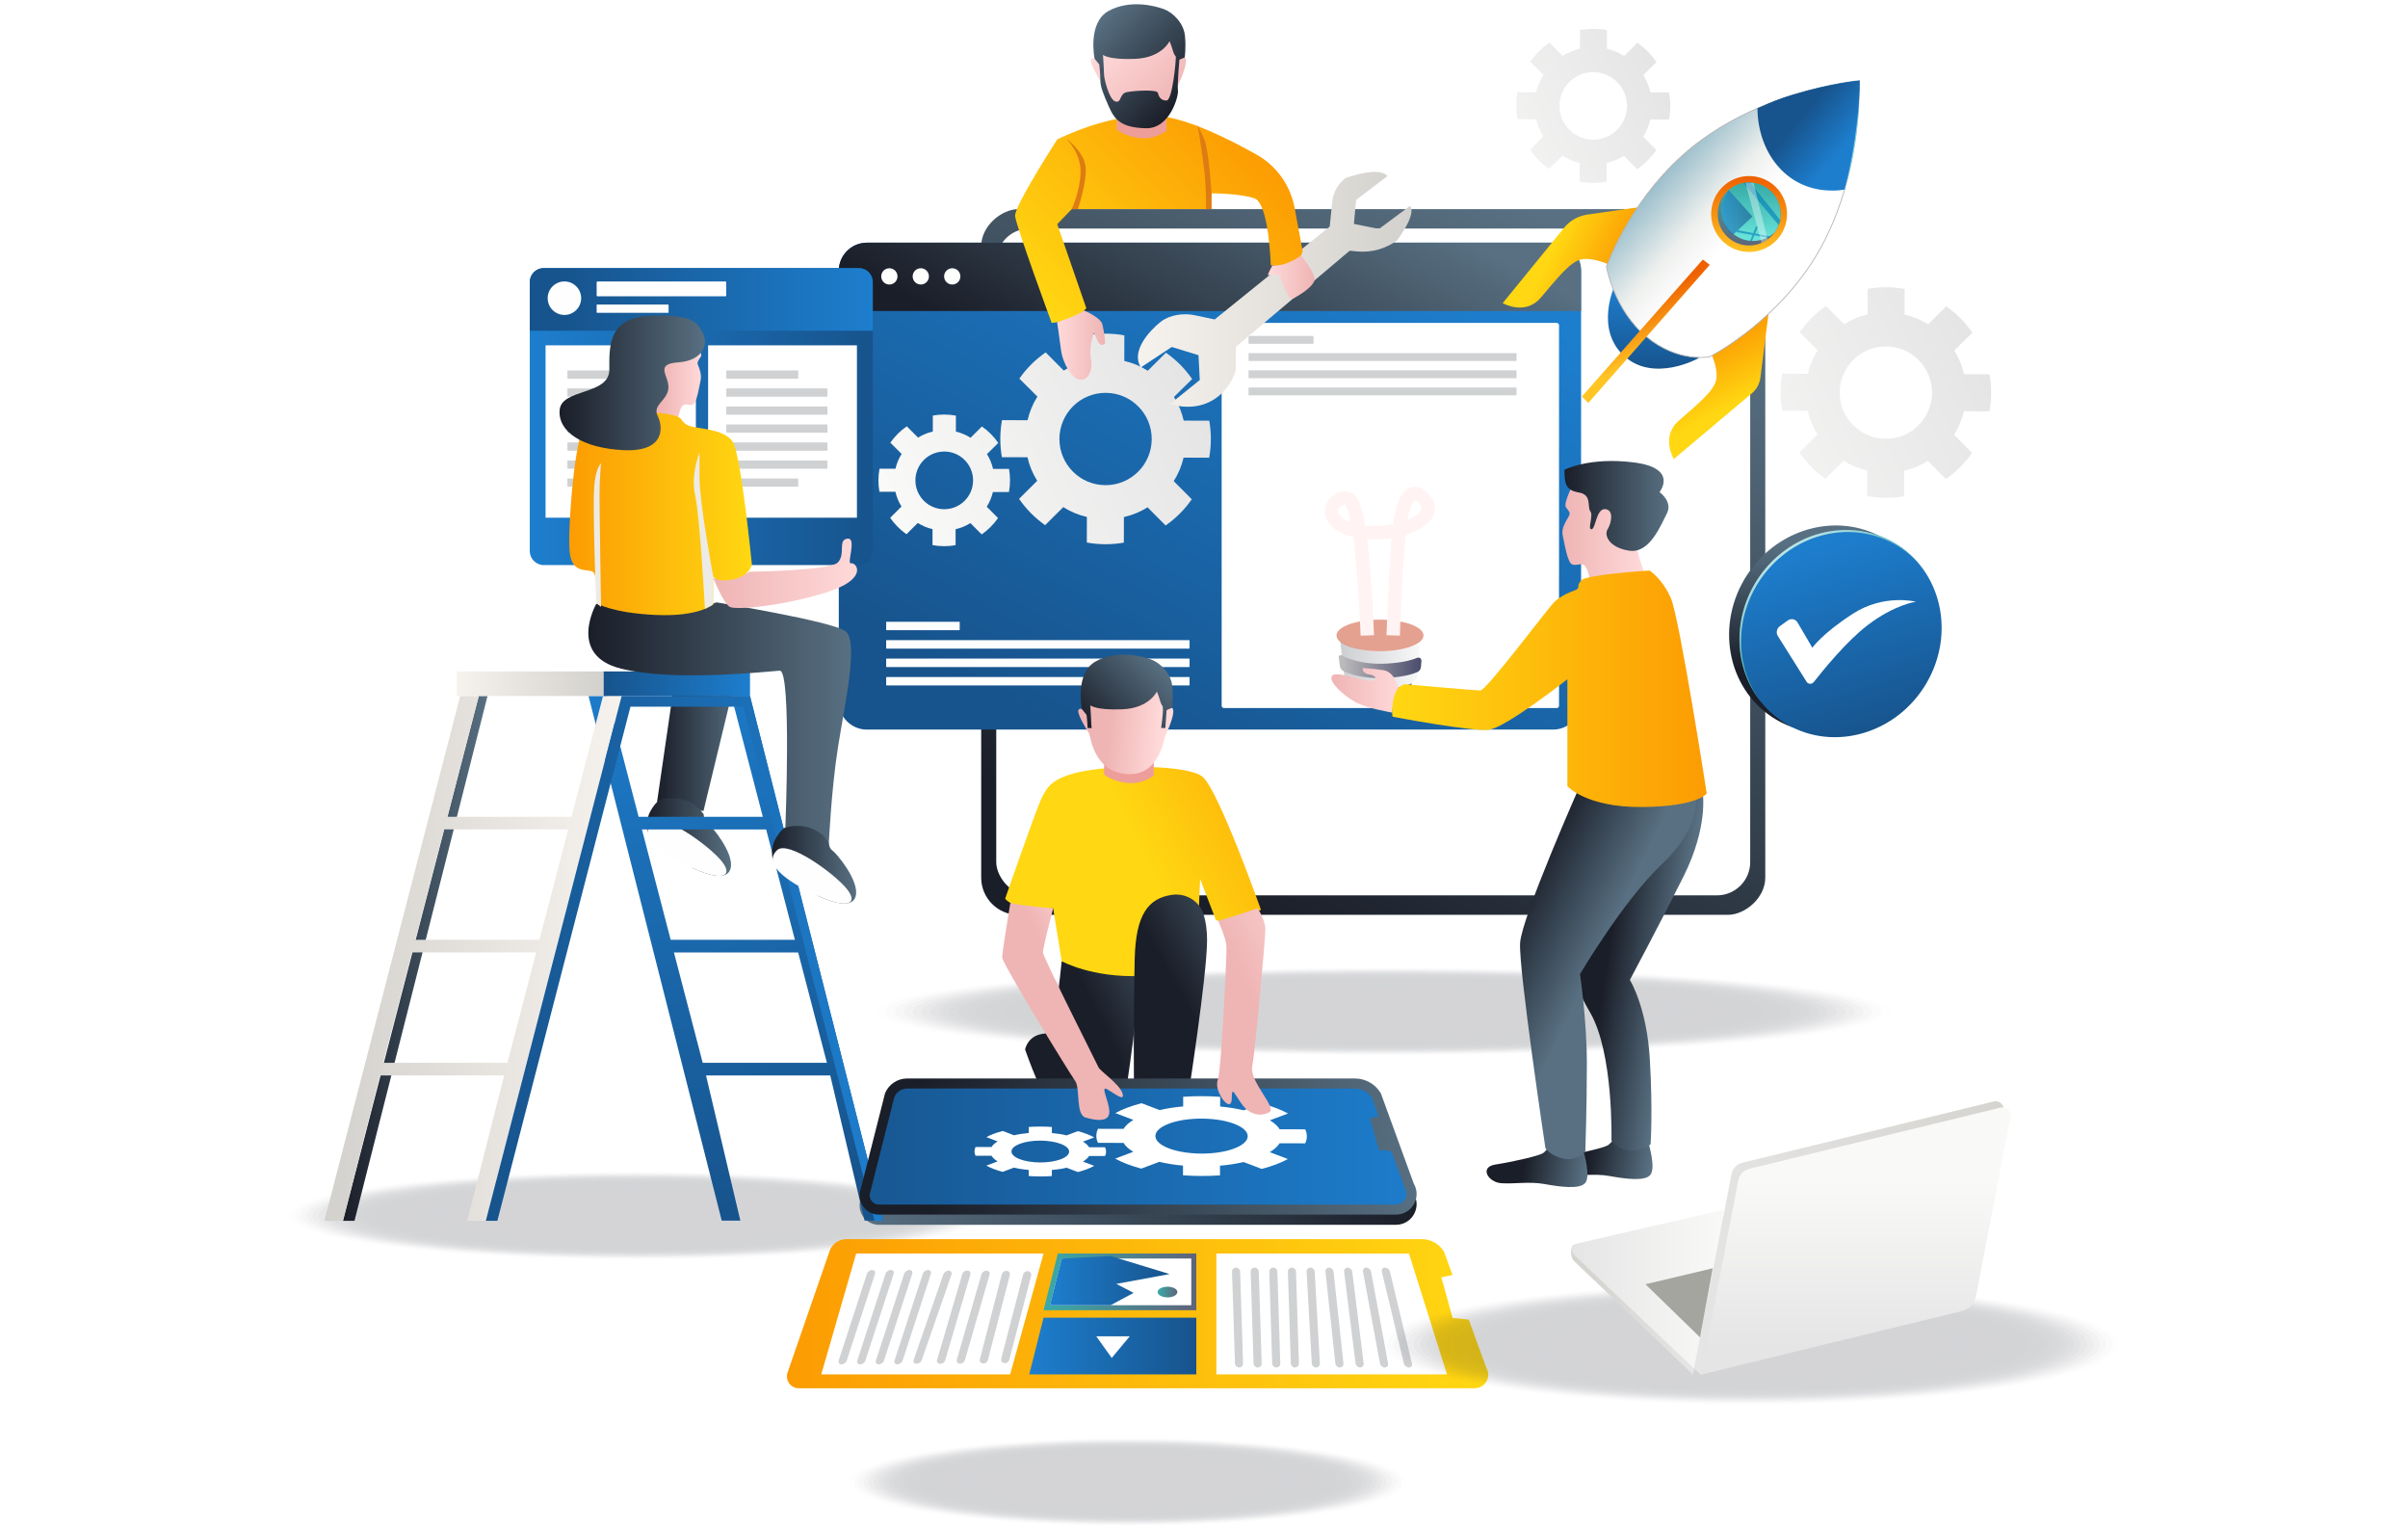 <?xml version="1.0" encoding="UTF-8"?>
<svg id="Layer_1" data-name="Layer 1" xmlns="http://www.w3.org/2000/svg" xmlns:xlink="http://www.w3.org/1999/xlink" viewBox="0 0 719 457">
  <defs>
    <style>
      .cls-1 {
        fill: url(#linear-gradient-75);
      }

      .cls-2 {
        opacity: .28;
      }

      .cls-2, .cls-3, .cls-4, .cls-5, .cls-6, .cls-7, .cls-8, .cls-9, .cls-10, .cls-11, .cls-12, .cls-13, .cls-14, .cls-15, .cls-16, .cls-17, .cls-18, .cls-19, .cls-20, .cls-21, .cls-22, .cls-23, .cls-24, .cls-25, .cls-26, .cls-27, .cls-28, .cls-29, .cls-30, .cls-31 {
        fill: #262a35;
      }

      .cls-32 {
        stroke: #cdcdcd;
      }

      .cls-32, .cls-33, .cls-34, .cls-35, .cls-36, .cls-37, .cls-38, .cls-39, .cls-40, .cls-41, .cls-42, .cls-43, .cls-44, .cls-45, .cls-46, .cls-47, .cls-48, .cls-49, .cls-50, .cls-51, .cls-52, .cls-53, .cls-54, .cls-55, .cls-56, .cls-57, .cls-58, .cls-59, .cls-60, .cls-61, .cls-62, .cls-63, .cls-64, .cls-65, .cls-66, .cls-67, .cls-68, .cls-69, .cls-70, .cls-71, .cls-72, .cls-73, .cls-74, .cls-75, .cls-76, .cls-77, .cls-78, .cls-79, .cls-80, .cls-81, .cls-82, .cls-83, .cls-84, .cls-85, .cls-86, .cls-87, .cls-88, .cls-89, .cls-90, .cls-91, .cls-92, .cls-93, .cls-94, .cls-95 {
        stroke-miterlimit: 10;
      }

      .cls-32, .cls-33, .cls-34, .cls-35, .cls-36, .cls-37, .cls-38, .cls-39, .cls-41, .cls-42, .cls-43, .cls-44, .cls-45, .cls-46, .cls-47, .cls-48, .cls-49, .cls-50, .cls-51, .cls-52, .cls-53, .cls-54, .cls-55, .cls-56, .cls-57, .cls-58, .cls-59, .cls-60, .cls-61, .cls-62, .cls-63, .cls-64, .cls-65, .cls-66, .cls-67, .cls-68, .cls-69, .cls-70, .cls-71, .cls-72, .cls-73, .cls-74, .cls-75, .cls-76, .cls-77, .cls-78, .cls-79, .cls-80, .cls-81, .cls-82, .cls-83, .cls-96, .cls-84, .cls-85, .cls-86, .cls-87, .cls-88, .cls-89, .cls-90, .cls-91, .cls-92, .cls-93, .cls-94, .cls-95 {
        fill: none;
      }

      .cls-32, .cls-33, .cls-34, .cls-35, .cls-36, .cls-38, .cls-39, .cls-41, .cls-42, .cls-43, .cls-44, .cls-45, .cls-46, .cls-47, .cls-48, .cls-49, .cls-50, .cls-51, .cls-52, .cls-53, .cls-54, .cls-55, .cls-56, .cls-57, .cls-58, .cls-59, .cls-60, .cls-61, .cls-62, .cls-63, .cls-64, .cls-65, .cls-66, .cls-67, .cls-68, .cls-69, .cls-70, .cls-71, .cls-72, .cls-73, .cls-74, .cls-75, .cls-76, .cls-77, .cls-78, .cls-79, .cls-80, .cls-81, .cls-82, .cls-83, .cls-84, .cls-85, .cls-86, .cls-87, .cls-88, .cls-89, .cls-90, .cls-91, .cls-92, .cls-93, .cls-94, .cls-95 {
        stroke-width: .75px;
      }

      .cls-97 {
        fill: url(#linear-gradient-3);
      }

      .cls-97, .cls-98 {
        mix-blend-mode: multiply;
      }

      .cls-3 {
        opacity: .97;
      }

      .cls-99 {
        fill: url(#linear-gradient-2);
      }

      .cls-100 {
        fill: url(#linear-gradient-51);
      }

      .cls-33 {
        stroke: #a3a3a3;
      }

      .cls-34 {
        stroke: #363636;
      }

      .cls-35 {
        stroke: #474747;
      }

      .cls-36 {
        stroke: #4b4b4b;
      }

      .cls-37 {
        stroke: #fff3f3;
        stroke-width: 4px;
      }

      .cls-38 {
        stroke: #d9d9d9;
      }

      .cls-39 {
        stroke: #191919;
      }

      .cls-101, .cls-102 {
        fill: #fff;
      }

      .cls-40 {
        fill: url(#linear-gradient-61);
        stroke: #b3b3b3;
        stroke-width: .25px;
      }

      .cls-103 {
        fill: #a5a5a0;
      }

      .cls-104 {
        fill: url(#linear-gradient-17);
      }

      .cls-41 {
        stroke: #b8b8b8;
      }

      .cls-42 {
        stroke: #f7f7f7;
      }

      .cls-105 {
        fill: url(#linear-gradient-43);
      }

      .cls-43 {
        stroke: #8e8e8e;
      }

      .cls-44 {
        stroke: #eee;
      }

      .cls-45 {
        stroke: #c4c4c4;
      }

      .cls-4 {
        opacity: .31;
      }

      .cls-46 {
        stroke: #606060;
      }

      .cls-106 {
        fill: url(#linear-gradient-15);
      }

      .cls-107 {
        fill: url(#linear-gradient-58);
      }

      .cls-47 {
        stroke: #262626;
      }

      .cls-5 {
        opacity: .9;
      }

      .cls-108 {
        fill: url(#linear-gradient-69);
      }

      .cls-48 {
        stroke: silver;
      }

      .cls-109 {
        fill: url(#linear-gradient-18);
      }

      .cls-110 {
        fill: url(#linear-gradient-56);
      }

      .cls-49 {
        stroke: #6d6d6d;
      }

      .cls-111 {
        fill: url(#linear-gradient-40);
      }

      .cls-50 {
        stroke: #757575;
      }

      .cls-51 {
        stroke: #8a8a8a;
      }

      .cls-112 {
        fill: url(#linear-gradient-52);
      }

      .cls-113 {
        fill: url(#linear-gradient-28);
      }

      .cls-52 {
        stroke: #b4b4b4;
      }

      .cls-114 {
        fill: url(#linear-gradient-14);
      }

      .cls-53 {
        stroke: #d5d5d5;
      }

      .cls-115 {
        fill: url(#linear-gradient-36);
      }

      .cls-116 {
        mask: url(#mask-2);
      }

      .cls-117 {
        fill: url(#linear-gradient-20);
      }

      .cls-118 {
        fill: url(#linear-gradient-6);
      }

      .cls-54 {
        stroke: #fff;
      }

      .cls-119 {
        fill: url(#linear-gradient-53);
      }

      .cls-55 {
        stroke: #717171;
      }

      .cls-56 {
        stroke: #3f3f3f;
      }

      .cls-120 {
        opacity: .2;
      }

      .cls-6 {
        opacity: .34;
      }

      .cls-57 {
        stroke: #d1d1d1;
      }

      .cls-121 {
        fill: url(#linear-gradient-60);
      }

      .cls-7 {
        opacity: .38;
      }

      .cls-8 {
        opacity: .76;
      }

      .cls-9 {
        opacity: .1;
      }

      .cls-122 {
        fill: #c9401b;
        opacity: .49;
      }

      .cls-58 {
        stroke: #646464;
      }

      .cls-123 {
        fill: url(#linear-gradient-35);
      }

      .cls-124 {
        mask: url(#mask-3);
      }

      .cls-125 {
        fill: url(#linear-gradient-48);
      }

      .cls-126 {
        fill: url(#linear-gradient-32);
      }

      .cls-127 {
        fill: #fdfffc;
      }

      .cls-128 {
        fill: url(#linear-gradient-11);
      }

      .cls-129 {
        fill: url(#linear-gradient-50);
      }

      .cls-59 {
        stroke: #1d1d1d;
      }

      .cls-60 {
        stroke: #929292;
      }

      .cls-61 {
        stroke: #000;
      }

      .cls-130 {
        fill: #cfd1d3;
      }

      .cls-131 {
        fill: url(#linear-gradient-63);
      }

      .cls-132 {
        fill: url(#linear-gradient-67);
      }

      .cls-133 {
        fill: url(#linear-gradient-39);
      }

      .cls-62 {
        stroke: #868686;
      }

      .cls-63 {
        stroke: #a7a7a7;
      }

      .cls-64 {
        stroke: #151515;
      }

      .cls-134 {
        fill: #007cb8;
      }

      .cls-135 {
        fill: url(#linear-gradient-10);
      }

      .cls-65 {
        stroke: #4f4f4f;
      }

      .cls-136 {
        fill: url(#linear-gradient-59);
      }

      .cls-66 {
        stroke: #797979;
      }

      .cls-67 {
        stroke: #f2f2f2;
      }

      .cls-68 {
        stroke: #9b9b9b;
      }

      .cls-69 {
        stroke: #c9c9c9;
      }

      .cls-10 {
        opacity: .52;
      }

      .cls-137 {
        fill: url(#linear-gradient-49);
      }

      .cls-138 {
        fill: url(#linear-gradient-37);
      }

      .cls-139 {
        fill: url(#linear-gradient-16);
      }

      .cls-140 {
        fill: url(#linear-gradient-31);
      }

      .cls-70 {
        stroke: #323232;
      }

      .cls-141 {
        fill: url(#linear-gradient-68);
      }

      .cls-12 {
        opacity: 0;
      }

      .cls-142 {
        fill: url(#linear-gradient-62);
      }

      .cls-143 {
        fill: url(#linear-gradient-41);
      }

      .cls-13 {
        opacity: .79;
      }

      .cls-71 {
        stroke: #585858;
      }

      .cls-144 {
        fill: url(#linear-gradient-76);
      }

      .cls-72 {
        stroke: #545454;
      }

      .cls-73 {
        stroke: #040404;
      }

      .cls-74 {
        stroke: #828282;
      }

      .cls-75 {
        stroke: #eaeaea;
      }

      .cls-145 {
        fill: #edebe6;
      }

      .cls-76 {
        stroke: #7d7d7d;
      }

      .cls-77 {
        stroke: #696969;
      }

      .cls-146 {
        fill: url(#linear-gradient-21);
      }

      .cls-147 {
        fill: url(#linear-gradient-72);
      }

      .cls-78 {
        stroke: #b0b0b0;
      }

      .cls-14 {
        opacity: .86;
      }

      .cls-148 {
        fill: url(#linear-gradient-25);
      }

      .cls-149 {
        fill: url(#linear-gradient-5);
      }

      .cls-150 {
        fill: url(#linear-gradient-64);
      }

      .cls-79 {
        stroke: #080808;
      }

      .cls-151 {
        fill: url(#linear-gradient-54);
      }

      .cls-80 {
        stroke: #bcbcbc;
      }

      .cls-152 {
        fill: url(#linear-gradient-45);
      }

      .cls-153 {
        opacity: .1;
      }

      .cls-81 {
        stroke: #ababab;
      }

      .cls-154 {
        fill: url(#linear-gradient-55);
      }

      .cls-155 {
        clip-path: url(#clippath);
      }

      .cls-82 {
        stroke: #5c5c5c;
      }

      .cls-15 {
        opacity: .21;
      }

      .cls-16 {
        opacity: .48;
      }

      .cls-83 {
        stroke: #e6e6e6;
      }

      .cls-156 {
        fill: url(#linear-gradient-34);
      }

      .cls-157 {
        fill: url(#linear-gradient-65);
      }

      .cls-158 {
        fill: url(#linear-gradient-70);
      }

      .cls-17 {
        opacity: .03;
      }

      .cls-18 {
        opacity: .69;
      }

      .cls-159 {
        fill: url(#linear-gradient-4);
        opacity: .25;
      }

      .cls-160 {
        fill: url(#linear-gradient-7);
      }

      .cls-161 {
        fill: #ed9e9a;
      }

      .cls-19 {
        opacity: .66;
      }

      .cls-162 {
        fill: url(#linear-gradient-66);
      }

      .cls-20 {
        opacity: .93;
      }

      .cls-163 {
        fill: url(#linear-gradient-24);
      }

      .cls-164 {
        fill: url(#linear-gradient-73);
      }

      .cls-84 {
        stroke: #9f9f9f;
      }

      .cls-85 {
        stroke: #e2e2e2;
      }

      .cls-86 {
        stroke: #fbfbfb;
      }

      .cls-98 {
        fill: url(#linear-gradient-47);
      }

      .cls-21 {
        opacity: .17;
      }

      .cls-22 {
        opacity: .72;
      }

      .cls-165 {
        fill: url(#linear-gradient-9);
      }

      .cls-23 {
        opacity: .45;
      }

      .cls-166 {
        fill: url(#linear-gradient-22);
      }

      .cls-24 {
        opacity: .14;
      }

      .cls-87 {
        stroke: #0d0d0d;
      }

      .cls-167 {
        filter: url(#luminosity-noclip);
      }

      .cls-168 {
        fill: url(#linear-gradient-74);
      }

      .cls-169 {
        fill: url(#linear-gradient-42);
      }

      .cls-170 {
        mask: url(#mask-1);
      }

      .cls-171 {
        mask: url(#mask);
      }

      .cls-88 {
        stroke: #111;
      }

      .cls-25 {
        opacity: .62;
      }

      .cls-89 {
        stroke: #2e2e2e;
      }

      .cls-26 {
        opacity: .55;
      }

      .cls-172 {
        fill: url(#linear-gradient);
      }

      .cls-173 {
        fill: #ff378f;
      }

      .cls-90 {
        stroke: #3b3b3b;
      }

      .cls-174 {
        fill: url(#linear-gradient-27);
      }

      .cls-91 {
        stroke: #212121;
      }

      .cls-175 {
        fill: url(#linear-gradient-33);
      }

      .cls-92 {
        stroke: #dedede;
      }

      .cls-176 {
        fill: url(#linear-gradient-38);
      }

      .cls-102 {
        opacity: .36;
      }

      .cls-27 {
        opacity: .59;
      }

      .cls-93 {
        stroke: #969696;
      }

      .cls-177 {
        fill: url(#linear-gradient-29);
      }

      .cls-28 {
        opacity: .41;
      }

      .cls-178 {
        fill: url(#linear-gradient-30);
      }

      .cls-94 {
        stroke: #434343;
      }

      .cls-179 {
        opacity: .61;
      }

      .cls-180 {
        fill: url(#linear-gradient-23);
      }

      .cls-181 {
        fill: url(#linear-gradient-19);
      }

      .cls-182 {
        fill: url(#linear-gradient-71);
      }

      .cls-183 {
        fill: url(#linear-gradient-77);
      }

      .cls-95 {
        stroke: #2a2a2a;
      }

      .cls-29 {
        opacity: .24;
      }

      .cls-184 {
        fill: url(#linear-gradient-8);
      }

      .cls-185 {
        fill: url(#linear-gradient-44);
      }

      .cls-186 {
        fill: url(#linear-gradient-57);
      }

      .cls-187 {
        filter: url(#luminosity-noclip-3);
      }

      .cls-188 {
        fill: #dd7c12;
      }

      .cls-189 {
        fill: url(#linear-gradient-46);
      }

      .cls-190 {
        fill: #fefefe;
      }

      .cls-191 {
        fill: url(#linear-gradient-12);
      }

      .cls-30 {
        opacity: .07;
      }

      .cls-31 {
        opacity: .83;
      }

      .cls-192 {
        fill: url(#linear-gradient-13);
      }

      .cls-193 {
        fill: url(#linear-gradient-26);
      }
    </style>
    <clipPath id="clippath">
      <rect class="cls-96" x="-475.22" y="-440.1" width="1920" height="200"/>
    </clipPath>
    <linearGradient id="linear-gradient" x1="256.66" y1="345.28" x2="422.98" y2="345.28" gradientUnits="userSpaceOnUse">
      <stop offset="0" stop-color="#587082"/>
      <stop offset="1" stop-color="#1a1e28"/>
    </linearGradient>
    <linearGradient id="linear-gradient-2" x1="463.75" y1="66.63" x2="357.2" y2="267.16" gradientTransform="translate(242.28 577.77) rotate(-90)" xlink:href="#linear-gradient"/>
    <filter id="luminosity-noclip" x="246.44" y="76.23" width="221.64" height="145.34" color-interpolation-filters="sRGB" filterUnits="userSpaceOnUse">
      <feFlood flood-color="#fff" result="bg"/>
      <feBlend in="SourceGraphic" in2="bg"/>
    </filter>
    <filter id="luminosity-noclip-2" x="246.44" y="-7751.9" width="221.64" height="32766" color-interpolation-filters="sRGB" filterUnits="userSpaceOnUse">
      <feFlood flood-color="#fff" result="bg"/>
      <feBlend in="SourceGraphic" in2="bg"/>
    </filter>
    <mask id="mask-1" x="246.44" y="-7751.9" width="221.64" height="32766" maskUnits="userSpaceOnUse"/>
    <linearGradient id="linear-gradient-3" x1="399.5" y1="69.42" x2="315.74" y2="227.05" gradientUnits="userSpaceOnUse">
      <stop offset="0" stop-color="#fff"/>
      <stop offset="1" stop-color="#1a1a1a"/>
    </linearGradient>
    <mask id="mask" x="246.44" y="76.23" width="221.64" height="145.34" maskUnits="userSpaceOnUse">
      <g class="cls-167">
        <g class="cls-170">
          <path class="cls-97" d="m468.08,84.62v128.56c0,4.64-3.77,8.39-8.39,8.39h-204.86c-4.62,0-8.39-3.75-8.39-8.39V84.62c0-4.62,3.77-8.39,8.39-8.39h204.86c4.62,0,8.39,3.77,8.39,8.39Z"/>
        </g>
      </g>
    </mask>
    <linearGradient id="linear-gradient-4" x1="399.5" y1="69.42" x2="315.74" y2="227.05" gradientUnits="userSpaceOnUse">
      <stop offset="0" stop-color="#0c5c93"/>
      <stop offset="1" stop-color="#0c5c93"/>
    </linearGradient>
    <linearGradient id="linear-gradient-5" x1="403.5" y1="65.63" x2="319.75" y2="223.26" gradientUnits="userSpaceOnUse">
      <stop offset="0" stop-color="#1d7ece"/>
      <stop offset="1" stop-color="#17538c"/>
    </linearGradient>
    <linearGradient id="linear-gradient-6" x1="384.08" y1="42.85" x2="340.05" y2="125.72" xlink:href="#linear-gradient"/>
    <linearGradient id="linear-gradient-7" x1="352.84" y1="110.29" x2="266.24" y2="150.7" gradientUnits="userSpaceOnUse">
      <stop offset="0" stop-color="#e5e5e5"/>
      <stop offset="1" stop-color="#f9f9f8"/>
    </linearGradient>
    <linearGradient id="linear-gradient-8" x1="356.73" y1="118.62" x2="270.13" y2="159.03" xlink:href="#linear-gradient-7"/>
    <linearGradient id="linear-gradient-9" x1="339.77" y1="86.35" x2="421.47" y2="86.35" gradientUnits="userSpaceOnUse">
      <stop offset="0" stop-color="#f6f2ed"/>
      <stop offset="1" stop-color="#d3d1cd"/>
    </linearGradient>
    <linearGradient id="linear-gradient-10" x1="371.15" y1="40.65" x2="313.96" y2="96.34" gradientUnits="userSpaceOnUse">
      <stop offset="0" stop-color="#fc9c03"/>
      <stop offset=".99" stop-color="#ffd712"/>
    </linearGradient>
    <linearGradient id="linear-gradient-11" x1="4332.75" y1="12.45" x2="4313.22" y2="31.47" gradientTransform="translate(4663.57) rotate(-180) scale(1 -1)" gradientUnits="userSpaceOnUse">
      <stop offset="0" stop-color="#ffd9d9"/>
      <stop offset="1" stop-color="#efb4b4"/>
    </linearGradient>
    <linearGradient id="linear-gradient-12" x1="4335.86" y1="6.18" x2="4310.71" y2="30.68" gradientTransform="translate(4663.57) rotate(-180) scale(1 -1)" xlink:href="#linear-gradient"/>
    <linearGradient id="linear-gradient-13" x1="378.61" y1="82.72" x2="392.51" y2="82.72" gradientTransform="matrix(1, 0, 0, 1, 0, 0)" xlink:href="#linear-gradient-11"/>
    <linearGradient id="linear-gradient-14" x1="315.65" y1="103.02" x2="330.02" y2="103.02" gradientTransform="matrix(1, 0, 0, 1, 0, 0)" xlink:href="#linear-gradient-11"/>
    <linearGradient id="linear-gradient-15" x1="7038.76" y1="218.12" x2="7064.23" y2="218.12" gradientTransform="translate(7260.41) rotate(-180) scale(1 -1)" xlink:href="#linear-gradient"/>
    <linearGradient id="linear-gradient-16" x1="7042.13" y1="249.85" x2="7067.24" y2="249.85" gradientTransform="translate(7260.41) rotate(-180) scale(1 -1)" xlink:href="#linear-gradient"/>
    <linearGradient id="linear-gradient-17" x1="7114.84" y1="286.08" x2="7158" y2="286.08" gradientTransform="translate(7260.41) rotate(-180) scale(1 -1)" xlink:href="#linear-gradient"/>
    <linearGradient id="linear-gradient-18" x1="7065.43" y1="189.16" x2="7021.85" y2="359.82" gradientTransform="translate(7260.41) rotate(-180) scale(1 -1)" xlink:href="#linear-gradient-5"/>
    <linearGradient id="linear-gradient-19" x1="7074.8" y1="286.08" x2="7163.56" y2="286.08" gradientTransform="translate(7260.41) rotate(-180) scale(1 -1)" xlink:href="#linear-gradient-9"/>
    <linearGradient id="linear-gradient-20" x1="7036.47" y1="204.08" x2="7080.24" y2="204.08" gradientTransform="translate(-6856.3 408.16) scale(1 -1)" xlink:href="#linear-gradient-5"/>
    <linearGradient id="linear-gradient-21" x1="7124.02" y1="204.08" x2="7080.24" y2="204.08" gradientTransform="translate(-6943.85 408.16) scale(1 -1)" xlink:href="#linear-gradient-9"/>
    <linearGradient id="linear-gradient-22" x1="6996.7" y1="286.11" x2="7115.34" y2="286.11" gradientTransform="translate(7260.41) rotate(-180) scale(1 -1)" xlink:href="#linear-gradient-5"/>
    <linearGradient id="linear-gradient-23" x1="3509.85" y1="124.35" x2="3612.27" y2="124.35" gradientTransform="translate(-3351.68)" xlink:href="#linear-gradient-5"/>
    <linearGradient id="linear-gradient-24" x1="3612.27" y1="89.37" x2="3517.78" y2="89.37" gradientTransform="translate(-3351.68)" xlink:href="#linear-gradient-5"/>
    <linearGradient id="linear-gradient-25" x1="7006.28" y1="215.59" x2="7084.74" y2="215.59" gradientTransform="translate(7260.41) rotate(-180) scale(1 -1)" xlink:href="#linear-gradient"/>
    <linearGradient id="linear-gradient-26" x1="7004.49" y1="171.12" x2="7047.47" y2="171.12" gradientTransform="translate(7260.41) rotate(-180) scale(1 -1)" xlink:href="#linear-gradient-11"/>
    <linearGradient id="linear-gradient-27" x1="7051.14" y1="112.94" x2="7063.08" y2="112.94" gradientTransform="translate(7260.41) rotate(-180) scale(1 -1)" xlink:href="#linear-gradient-11"/>
    <linearGradient id="linear-gradient-28" x1="169.96" y1="153.3" x2="224.48" y2="153.3" xlink:href="#linear-gradient-10"/>
    <linearGradient id="linear-gradient-29" x1="7049.91" y1="114.29" x2="7093.32" y2="114.29" gradientTransform="translate(7260.41) rotate(-180) scale(1 -1)" xlink:href="#linear-gradient"/>
    <linearGradient id="linear-gradient-30" x1="7004.77" y1="258.11" x2="7029.89" y2="258.11" gradientTransform="translate(7260.41) rotate(-180) scale(1 -1)" xlink:href="#linear-gradient"/>
    <linearGradient id="linear-gradient-31" x1="400.6" y1="228.18" x2="342.05" y2="257.74" xlink:href="#linear-gradient-10"/>
    <linearGradient id="linear-gradient-32" x1="365.18" y1="289.35" x2="330.01" y2="307.11" xlink:href="#linear-gradient"/>
    <linearGradient id="linear-gradient-33" x1="434.09" y1="195.99" x2="396.29" y2="215.08" gradientTransform="translate(-52.34 98.52) rotate(-2.39)" xlink:href="#linear-gradient"/>
    <linearGradient id="linear-gradient-34" x1="422.95" y1="336.2" x2="276.71" y2="347.37" xlink:href="#linear-gradient"/>
    <linearGradient id="linear-gradient-35" x1="429.41" y1="342.24" x2="240.01" y2="342.24" xlink:href="#linear-gradient-5"/>
    <linearGradient id="linear-gradient-36" x1="346.43" y1="218.01" x2="330.94" y2="216.72" gradientTransform="matrix(1, 0, 0, 1, 0, 0)" xlink:href="#linear-gradient-11"/>
    <linearGradient id="linear-gradient-37" x1="346.52" y1="198.5" x2="325.93" y2="218.55" xlink:href="#linear-gradient"/>
    <linearGradient id="linear-gradient-38" x1="336.96" y1="291.08" x2="319.89" y2="299.7" gradientTransform="matrix(1, 0, 0, 1, 0, 0)" xlink:href="#linear-gradient-11"/>
    <linearGradient id="linear-gradient-39" x1="404.9" y1="286.52" x2="375.33" y2="301.44" gradientTransform="matrix(1, 0, 0, 1, 0, 0)" xlink:href="#linear-gradient-11"/>
    <linearGradient id="linear-gradient-40" x1="234.96" y1="392.14" x2="444.35" y2="392.14" xlink:href="#linear-gradient-10"/>
    <linearGradient id="linear-gradient-41" x1="311.59" y1="382.64" x2="357.2" y2="382.64" gradientUnits="userSpaceOnUse">
      <stop offset="0" stop-color="#38aca8"/>
      <stop offset="1" stop-color="#5f637a"/>
    </linearGradient>
    <linearGradient id="linear-gradient-42" x1="307.32" y1="401.78" x2="357.2" y2="401.78" xlink:href="#linear-gradient-5"/>
    <linearGradient id="linear-gradient-43" x1="313.51" y1="382.26" x2="349.22" y2="382.26" xlink:href="#linear-gradient-5"/>
    <linearGradient id="linear-gradient-44" x1="345.65" y1="385.67" x2="351.55" y2="385.67" xlink:href="#linear-gradient-41"/>
    <linearGradient id="linear-gradient-45" x1="402.65" y1="204.49" x2="421.47" y2="204.49" gradientUnits="userSpaceOnUse">
      <stop offset="0" stop-color="#c1bfbf"/>
      <stop offset="1" stop-color="#494c6c"/>
    </linearGradient>
    <linearGradient id="linear-gradient-46" x1="400.14" y1="198.4" x2="423.97" y2="198.4" gradientUnits="userSpaceOnUse">
      <stop offset="0" stop-color="#cdced1"/>
      <stop offset="1" stop-color="#f8f8f9"/>
    </linearGradient>
    <filter id="luminosity-noclip-3" x="385.56" y="127.45" width="52.98" height="66.96" color-interpolation-filters="sRGB" filterUnits="userSpaceOnUse">
      <feFlood flood-color="#fff" result="bg"/>
      <feBlend in="SourceGraphic" in2="bg"/>
    </filter>
    <filter id="luminosity-noclip-4" x="385.56" y="-7751.9" width="52.98" height="32766" color-interpolation-filters="sRGB" filterUnits="userSpaceOnUse">
      <feFlood flood-color="#fff" result="bg"/>
      <feBlend in="SourceGraphic" in2="bg"/>
    </filter>
    <mask id="mask-3" x="385.56" y="-7751.9" width="52.98" height="32766" maskUnits="userSpaceOnUse"/>
    <linearGradient id="linear-gradient-47" x1="385.56" y1="160.93" x2="438.54" y2="160.93" gradientUnits="userSpaceOnUse">
      <stop offset="0" stop-color="#fff"/>
      <stop offset="1" stop-color="#b3b3b3"/>
    </linearGradient>
    <mask id="mask-2" x="385.56" y="127.45" width="52.98" height="66.96" maskUnits="userSpaceOnUse">
      <g class="cls-187">
        <g class="cls-124">
          <path class="cls-98" d="m437.06,163.3h.03l-.11.25c-.54,1.5-1.19,2.93-1.97,4.28l-11.01,24s-.01.01-.03.03c-.31.25-3.07,2.28-11.03,2.53-8.5.27-12.63-2.83-12.63-2.83l-.16-.33-11.89-25.57h.03c-1.73-3.58-2.73-7.57-2.73-11.79,0-14.78,11.86-26.61,26.5-26.43,14.62.18,26.48,12.32,26.48,27.11,0,3.07-.54,6.01-1.48,8.74Z"/>
        </g>
      </g>
    </mask>
    <linearGradient id="linear-gradient-48" x1="412.05" y1="133.13" x2="412.05" y2="187.88" xlink:href="#linear-gradient-10"/>
    <linearGradient id="linear-gradient-49" x1="399.71" y1="198.97" x2="424.42" y2="198.97" xlink:href="#linear-gradient-45"/>
    <linearGradient id="linear-gradient-50" x1="8241.17" y1="348.23" x2="8259.38" y2="345.41" gradientTransform="translate(8733.84) rotate(-180) scale(1 -1)" xlink:href="#linear-gradient"/>
    <linearGradient id="linear-gradient-51" x1="8260.6" y1="350.61" x2="8278.8" y2="347.8" gradientTransform="translate(8733.84) rotate(-180) scale(1 -1)" xlink:href="#linear-gradient"/>
    <linearGradient id="linear-gradient-52" x1="8233.65" y1="290.55" x2="8254.16" y2="287.38" gradientTransform="translate(8733.84) rotate(-180) scale(1 -1)" xlink:href="#linear-gradient"/>
    <linearGradient id="linear-gradient-53" x1="8257.6" y1="287.19" x2="8284.46" y2="274.35" gradientTransform="translate(8733.84) rotate(-180) scale(1 -1)" xlink:href="#linear-gradient"/>
    <linearGradient id="linear-gradient-54" x1="8242.88" y1="158.85" x2="8267.33" y2="158.85" gradientTransform="translate(8733.84) rotate(-180) scale(1 -1)" xlink:href="#linear-gradient-11"/>
    <linearGradient id="linear-gradient-55" x1="8235.66" y1="151.03" x2="8266.71" y2="151.03" gradientTransform="translate(8733.84) rotate(-180) scale(1 -1)" xlink:href="#linear-gradient"/>
    <linearGradient id="linear-gradient-56" x1="8224.23" y1="205.61" x2="8318.24" y2="205.61" gradientTransform="translate(8733.84) rotate(-180) scale(1 -1)" xlink:href="#linear-gradient-10"/>
    <linearGradient id="linear-gradient-57" x1="8316.16" y1="206.06" x2="8336.28" y2="206.06" gradientTransform="translate(8733.84) rotate(-180) scale(1 -1)" xlink:href="#linear-gradient-11"/>
    <linearGradient id="linear-gradient-58" x1="5516.07" y1="2850.04" x2="5533.77" y2="2840.39" gradientTransform="translate(3537.47 -5317.12) rotate(91.87)" xlink:href="#linear-gradient-10"/>
    <linearGradient id="linear-gradient-59" x1="6659.43" y1="1749.4" x2="6677.14" y2="1739.75" gradientTransform="translate(7049.36 -1990.66) rotate(177.21) scale(1 -1)" xlink:href="#linear-gradient-10"/>
    <linearGradient id="linear-gradient-60" x1="5499.76" y1="2865.18" x2="5524.13" y2="2865.18" gradientTransform="translate(3537.47 -5317.12) rotate(91.87)" xlink:href="#linear-gradient-5"/>
    <linearGradient id="linear-gradient-61" x1="5475.84" y1="2836.32" x2="5458.15" y2="2857.81" gradientTransform="translate(3537.47 -5317.12) rotate(91.87)" gradientUnits="userSpaceOnUse">
      <stop offset="0" stop-color="#fff"/>
      <stop offset=".39" stop-color="#eef0ee"/>
      <stop offset="1" stop-color="#9cbfcc"/>
    </linearGradient>
    <linearGradient id="linear-gradient-62" x1="5465.76" y1="2837.8" x2="5488.42" y2="2837.8" gradientTransform="translate(6678.79 -315.54) rotate(149.08)" gradientUnits="userSpaceOnUse">
      <stop offset="0" stop-color="#ef6100"/>
      <stop offset="1" stop-color="#ffc524"/>
    </linearGradient>
    <linearGradient id="linear-gradient-63" x1="5453.93" y1="2809.86" x2="5444.79" y2="2821.44" gradientTransform="translate(3537.47 -5317.12) rotate(91.87)" gradientUnits="userSpaceOnUse">
      <stop offset="0" stop-color="#66d5ea"/>
      <stop offset=".56" stop-color="#0087e7"/>
      <stop offset="1" stop-color="#067cb7"/>
    </linearGradient>
    <linearGradient id="linear-gradient-64" x1="5455.55" y1="2810.27" x2="5445.69" y2="2822.77" gradientTransform="translate(3537.47 -5317.12) rotate(91.87)" xlink:href="#linear-gradient-5"/>
    <linearGradient id="linear-gradient-65" x1="5504.83" y1="2871.91" x2="5518.51" y2="2864.45" gradientTransform="translate(3537.47 -5317.12) rotate(91.87)" xlink:href="#linear-gradient-62"/>
    <linearGradient id="linear-gradient-66" x1="5467.69" y1="2837.8" x2="5486.49" y2="2837.8" gradientTransform="translate(3537.47 -5317.12) rotate(91.87)" xlink:href="#linear-gradient-41"/>
    <linearGradient id="linear-gradient-67" x1="5467.69" y1="2837.24" x2="5485.09" y2="2837.24" gradientTransform="translate(3537.47 -5317.12) rotate(91.87)" gradientUnits="userSpaceOnUse">
      <stop offset="0" stop-color="#38aca8"/>
      <stop offset="1" stop-color="#6be8dc"/>
    </linearGradient>
    <linearGradient id="linear-gradient-68" x1="514.05" y1="63.34" x2="523.27" y2="63.34" xlink:href="#linear-gradient-5"/>
    <linearGradient id="linear-gradient-69" x1="516.27" y1="399.18" x2="491.29" y2="368.17" gradientUnits="userSpaceOnUse">
      <stop offset="0" stop-color="#e5e5e5"/>
      <stop offset="1" stop-color="#d6d4d0"/>
    </linearGradient>
    <linearGradient id="linear-gradient-70" x1="505.82" y1="369.52" x2="598.31" y2="369.52" xlink:href="#linear-gradient-69"/>
    <linearGradient id="linear-gradient-71" x1="554.11" y1="402.01" x2="554.11" y2="352.64" xlink:href="#linear-gradient-7"/>
    <linearGradient id="linear-gradient-72" x1="469.35" y1="384.77" x2="514.97" y2="384.77" xlink:href="#linear-gradient-7"/>
    <linearGradient id="linear-gradient-73" x1="589.72" y1="104.76" x2="503.13" y2="145.18" xlink:href="#linear-gradient-7"/>
    <linearGradient id="linear-gradient-74" x1="495.2" y1="22.51" x2="431.86" y2="52.07" xlink:href="#linear-gradient-7"/>
    <linearGradient id="linear-gradient-75" x1="546.33" y1="162.25" x2="546.52" y2="199.49" gradientTransform="translate(404.36 -372.31) rotate(56.8)" xlink:href="#linear-gradient"/>
    <linearGradient id="linear-gradient-76" x1="541.61" y1="163.01" x2="558.91" y2="219.8" gradientTransform="translate(406.9 -374.29) rotate(56.8)" xlink:href="#linear-gradient-5"/>
    <linearGradient id="linear-gradient-77" x1="549.56" y1="189.12" x2="522.85" y2="153.28" gradientUnits="userSpaceOnUse">
      <stop offset="0" stop-color="#38aca8"/>
      <stop offset="1" stop-color="#fff"/>
    </linearGradient>
  </defs>
  <g class="cls-155">
    <g class="cls-153">
      <path class="cls-54" d="m984.26,118.34c-121.31,67.2-460.34,107.09-496.1,86.77-81.46-46.28,318.11-234.05,199.33-391.54-103.58-137.33-366.92-241.97-529.12-214.38C13.57-376.16,10.41-256.49-65.81-273.73c-128.92-29.16-125.94-372.9-379.2-499.14-89.58-44.65-182.22-47.64-240.97-44.63"/>
      <path class="cls-86" d="m977.4,125.83c-119.02,65.35-453.7,103.17-491.35,81.61-81.19-46.51,310.28-231.9,191.76-387.75-103.49-135.98-364.41-240.21-525.88-213.69C8.64-370.47,4.76-252.85-71.07-270.21c-128.72-29.57-127.83-368.59-379.08-493.65-88.89-44.24-180.8-47.51-239.39-44.88"/>
      <path class="cls-42" d="m970.55,133.32c-116.72,63.49-447.07,99.25-486.61,76.44-80.95-46.71,302.44-229.76,184.2-383.96-103.41-134.63-361.88-238.44-522.64-213.01C3.73-364.78-.89-249.21-76.33-266.69c-128.53-29.99-129.73-364.27-378.95-488.16-88.19-43.84-179.38-47.39-237.81-45.12"/>
      <path class="cls-67" d="m963.69,140.81c-114.43,61.64-440.44,95.34-481.86,71.27-80.71-46.89,294.6-227.61,176.63-380.17-103.33-133.28-359.36-236.68-519.4-212.32C-1.19-359.07-6.54-245.57-81.58-263.16c-128.33-30.41-131.62-359.96-378.82-482.67-87.5-43.43-177.97-47.26-236.23-45.37"/>
      <path class="cls-44" d="m956.84,148.29c-112.14,59.78-433.81,91.42-477.12,66.1-80.48-47.06,286.76-225.47,169.06-376.38-103.25-131.94-356.82-234.9-516.16-211.64C-6.09-353.37-12.19-241.93-86.84-259.64c-128.13-30.82-133.51-355.64-378.7-477.19-86.81-43.03-176.55-47.13-234.65-45.62"/>
      <path class="cls-75" d="m949.98,155.78c-109.84,57.93-427.18,87.51-472.37,60.93-80.26-47.21,278.92-223.32,161.49-372.58-103.16-130.59-354.28-233.13-512.93-210.95C-11-347.65-17.84-238.3-92.1-256.12c-127.94-31.24-135.4-351.33-378.57-471.7-86.12-42.62-175.13-47-233.07-45.86"/>
      <path class="cls-83" d="m943.12,163.27c-107.55,56.07-420.55,83.61-467.63,55.76-80.04-47.35,271.08-221.17,153.93-368.79-103.08-129.24-351.74-231.35-509.69-210.27C-15.9-341.93-23.54-234.49-97.36-252.6c-127.81-31.36-137.3-347.01-378.45-466.21-85.43-42.22-173.71-46.88-231.49-46.11"/>
      <path class="cls-85" d="m936.27,170.76c-105.25,54.22-413.92,79.7-462.88,50.59-79.84-47.47,263.24-219.03,146.36-365-103-127.89-349.19-229.56-506.45-209.58C-20.8-336.19-29.19-230.82-102.61-249.07c-127.63-31.73-139.19-342.69-378.32-460.72-84.74-41.82-172.29-46.75-229.91-46.36"/>
      <path class="cls-92" d="m929.41,178.25c-102.96,52.36-407.29,75.8-458.14,45.42-79.64-47.59,255.4-216.88,138.79-361.21-102.92-126.54-346.63-227.78-503.21-208.9-132.55,15.98-141.71,119.28-214.73,100.89-127.44-32.1-141.08-338.38-378.19-455.24-84.05-41.41-170.87-46.62-228.33-46.6"/>
      <path class="cls-38" d="m922.56,185.74c-100.67,50.51-400.67,71.9-453.39,40.26-79.44-47.69,247.56-214.74,131.23-357.42-102.83-125.2-344.07-225.98-499.97-208.21-131,14.93-140.93,116.15-213.55,97.61-127.26-32.47-142.97-334.06-378.07-449.75-83.36-41.01-169.45-46.5-226.75-46.85"/>
      <path class="cls-53" d="m915.7,193.22c-98.37,48.65-394.05,68.01-448.65,35.09-79.25-47.79,240-212.83,123.66-353.63-102.5-124.05-341.51-224.19-496.73-207.53-129.45,13.89-140.15,113.01-212.37,94.34-127.07-32.85-144.87-329.75-377.94-444.26-82.67-40.6-168.04-46.37-225.17-47.1"/>
      <path class="cls-57" d="m908.84,200.71c-96.08,46.8-387.43,64.11-443.9,29.92-79.06-47.88,232.19-210.7,116.09-349.84-102.4-122.73-338.93-222.39-493.49-206.84-127.89,12.86-139.36,109.88-211.19,91.07-126.89-33.23-146.76-325.43-377.81-438.78-81.98-40.2-166.62-46.24-223.59-47.34"/>
      <path class="cls-32" d="m901.99,208.2c-93.78,44.94-380.8,60.22-439.15,24.75-78.88-47.96,224.37-208.58,108.53-346.05-102.3-121.4-336.36-220.58-490.26-206.16-126.32,11.84-138.58,106.74-210.01,87.79-126.7-33.61-148.65-321.12-377.69-433.29-81.29-39.79-165.2-46.11-222.01-47.59"/>
      <path class="cls-69" d="m895.13,215.69c-91.49,43.08-374.19,56.34-434.41,19.58-78.7-48.04,216.55-206.45,100.96-342.26-102.2-120.07-333.77-218.77-487.02-205.47-124.76,10.82-137.8,103.6-208.83,84.52-126.52-33.99-150.54-316.8-377.56-427.8-80.6-39.39-163.78-45.99-220.43-47.84"/>
      <path class="cls-45" d="m888.28,223.18c-89.2,41.23-367.57,52.45-429.66,14.41-78.53-48.11,208.73-204.33,93.39-338.47-102.1-118.74-331.18-216.95-483.78-204.79-123.19,9.82-137.01,100.46-207.64,81.25-126.33-34.37-152.44-312.49-377.43-422.31-79.91-38.98-162.36-45.86-218.85-48.09"/>
      <path class="cls-48" d="m881.42,230.66c-86.9,39.37-360.95,48.57-424.92,9.24-78.35-48.17,200.91-202.2,85.83-334.67-102-117.41-328.59-215.13-480.54-204.1-121.61,8.82-136.23,97.32-206.46,77.98-126.15-34.75-154.33-308.17-377.31-416.83-79.22-38.58-160.94-45.73-217.26-48.33"/>
      <path class="cls-80" d="m874.56,238.15c-84.61,37.52-354.34,44.69-420.17,4.07-78.18-48.23,193.09-200.07,78.26-330.88-101.9-116.08-325.99-213.29-477.3-203.42-120.03,7.84-135.45,94.18-205.28,74.7-125.96-35.14-156.22-303.86-377.18-411.34-78.53-38.17-159.52-45.61-215.68-48.58"/>
      <path class="cls-41" d="m867.71,245.64c-82.31,35.66-347.73,40.81-415.43-1.1-78.02-48.29,185.26-197.95,70.69-327.09-101.8-114.75-323.38-211.46-474.06-202.73-118.45,6.86-134.66,91.04-204.1,71.43-125.78-35.52-158.11-299.54-377.05-405.85-77.84-37.77-158.1-45.48-214.1-48.83"/>
      <path class="cls-52" d="m860.85,253.13c-80.02,33.81-341.12,36.94-410.68-6.26-77.85-48.35,177.44-195.82,63.13-323.3-101.7-113.42-320.77-209.61-470.82-202.05-116.87,5.89-133.88,87.9-202.92,68.16-125.59-35.91-160.01-295.23-376.93-400.36-77.15-37.37-156.69-45.35-212.52-49.07"/>
      <path class="cls-78" d="m854,260.62c-77.73,31.95-334.51,33.07-405.94-11.43-77.69-48.4,169.62-193.69,55.56-319.51-101.61-112.08-318.16-207.76-467.58-201.36-115.28,4.94-133.1,84.75-201.74,64.88-125.4-36.3-161.9-290.91-376.8-394.88-76.46-36.96-155.27-45.22-210.94-49.32"/>
      <path class="cls-81" d="m847.14,268.1c-75.43,30.1-327.9,29.2-401.19-16.6-77.53-48.44,161.79-191.56,47.99-315.72-101.51-110.75-315.53-205.9-464.35-200.68-113.69,3.99-132.31,81.61-200.55,61.61-125.22-36.69-163.79-286.59-376.67-389.39-75.77-36.56-153.85-45.1-209.36-49.57"/>
      <path class="cls-63" d="m840.28,275.59c-73.14,28.24-321.29,25.33-396.45-21.77-77.37-48.49,153.96-189.43,40.43-311.93-101.42-109.42-312.91-204.03-461.11-199.99-112.09,3.05-131.53,78.46-199.37,58.34-125.03-37.09-165.68-282.28-376.55-383.9-75.08-36.15-152.43-44.97-207.78-49.81"/>
      <path class="cls-33" d="m833.43,283.08c-70.84,26.39-314.69,21.47-391.7-26.94-77.21-48.53,146.13-187.3,32.86-308.14C373.26-160.08,164.31-254.15,16.71-251.3c-110.49,2.13-130.74,75.32-198.19,55.07-124.84-37.48-167.58-277.96-376.42-378.41-74.39-35.75-151.01-44.84-206.2-50.06"/>
      <path class="cls-84" d="m826.57,290.57c-68.55,24.53-308.09,17.61-386.96-32.11-77.05-48.57,138.3-185.17,25.29-304.35C363.67-152.64,157.26-246.15,10.27-244.51c-108.89,1.22-129.96,72.17-197.01,51.79-124.65-37.88-169.47-273.65-376.29-372.93-73.7-35.34-149.59-44.72-204.62-50.31"/>
      <path class="cls-68" d="m819.72,298.06c-66.26,22.68-301.49,13.75-382.21-37.28-76.9-48.61,130.47-183.04,17.72-300.56C354.08-145.19,150.23-238.14,3.84-237.71c-107.29.32-129.17,69.02-195.83,48.52-124.47-38.28-171.36-269.33-376.17-367.44-73.01-34.94-148.17-44.59-203.04-50.55"/>
      <path class="cls-93" d="m812.86,305.54c-63.96,20.82-294.89,9.9-377.47-42.45-76.74-48.64,122.64-180.91,10.16-296.76C344.5-137.75,143.19-230.12-2.6-230.92c-105.68-.57-128.39,65.87-194.65,45.25-124.28-38.68-173.25-265.02-376.04-361.95-72.32-34.53-146.75-44.46-201.46-50.8"/>
      <path class="cls-60" d="m806,313.03c-61.67,18.97-288.29,6.04-372.72-47.61-76.59-48.67,114.81-178.77,2.59-292.97C334.91-130.3,136.17-222.1-9.04-224.12c-104.07-1.45-127.6,62.72-193.46,41.97-124.09-39.08-175.15-260.7-375.91-356.46-71.63-34.13-145.34-44.33-199.88-51.05"/>
      <path class="cls-43" d="m799.15,320.52c-59.37,17.11-281.69,2.19-367.98-52.78-76.44-48.7,106.97-176.64-4.98-289.18C325.32-122.85,129.14-214.05-15.48-217.33c-102.46-2.32-126.82,59.56-192.28,38.7-123.9-39.48-177.04-256.39-375.79-350.98-70.94-33.72-143.92-44.21-198.3-51.29"/>
      <path class="cls-51" d="m792.29,328.01c-57.08,15.25-275.1-1.65-363.23-57.95-76.29-48.73,99.14-174.51-12.54-285.39C315.73-115.41,122.12-206-21.92-210.53c-100.85-3.17-126.03,56.41-191.1,35.43-123.71-39.89-178.93-252.07-375.66-345.49-70.25-33.32-142.5-44.08-196.72-51.54"/>
      <path class="cls-62" d="m785.44,335.5c-54.78,13.4-268.51-5.5-358.49-63.12-76.14-48.76,91.3-172.37-20.11-281.6C306.13-107.96,115.1-197.93-28.36-203.74c-99.23-4.02-125.24,53.26-189.92,32.16-123.52-40.3-180.82-247.76-375.53-340-69.56-32.92-141.08-43.95-195.14-51.79"/>
      <path class="cls-74" d="m778.58,342.99c-52.49,11.54-261.92-9.34-353.74-68.29-75.99-48.79,83.46-170.23-27.68-277.81C296.54-100.51,108.09-189.85-34.8-196.94c-97.62-4.84-124.46,50.1-188.74,28.88-123.33-40.71-182.71-243.44-375.41-334.51-68.87-32.51-139.66-43.83-193.56-52.03"/>
      <path class="cls-76" d="m771.72,350.47c-50.2,9.69-255.33-13.18-349-73.46-75.85-48.81,75.62-168.09-35.24-274.02C286.95-93.06,101.08-181.76-41.24-190.15c-96-5.66-123.67,46.94-187.56,25.61-123.14-41.12-184.61-239.13-375.28-329.03-68.18-32.11-138.24-43.7-191.98-52.28"/>
      <path class="cls-66" d="m764.87,357.96c-47.9,7.83-248.74-17.01-344.25-78.63-75.7-48.84,67.78-165.95-42.81-270.23C277.35-85.61,94.07-173.64-47.68-183.35c-94.38-6.46-122.88,43.79-186.38,22.34-122.94-41.53-186.5-234.81-375.15-323.54-67.48-31.7-136.82-43.57-190.4-52.53"/>
      <path class="cls-50" d="m758.01,365.45c-45.61,5.98-242.16-20.85-339.51-83.8-75.56-48.86,59.94-163.81-50.38-266.44C267.75-78.15,87.06-165.52-54.12-176.56c-92.76-7.25-122.09,40.63-185.19,19.06-122.75-41.95-188.39-230.49-375.03-318.05-66.79-31.3-135.41-43.44-188.81-52.78"/>
      <path class="cls-55" d="m751.16,372.94c-43.31,4.12-235.58-24.68-334.76-88.96-75.41-48.88,52.1-161.67-57.94-262.65C258.16-70.7,80.05-157.37-60.56-169.76c-91.14-8.03-121.31,37.47-184.01,15.79-122.56-42.37-190.28-226.18-374.9-312.56-66.1-30.89-133.99-43.32-187.23-53.02"/>
      <path class="cls-49" d="m744.3,380.43c-41.02,2.27-229-28.5-330.02-94.13-75.27-48.9,44.25-159.53-65.51-258.85C248.56-63.24,73.04-149.21-67-162.97c-89.52-8.79-120.52,34.31-182.83,12.52-122.36-42.79-192.18-221.86-374.77-307.08-65.41-30.49-132.57-43.19-185.65-53.27"/>
      <path class="cls-77" d="m737.44,387.91c-38.73.41-222.42-32.33-325.27-99.3-75.13-48.92,36.41-157.39-73.08-255.06C238.96-55.79,66.04-141.03-73.43-156.17c-87.89-9.54-119.73,31.15-181.65,9.25-122.17-43.21-194.07-217.55-374.65-301.59-64.72-30.08-131.15-43.06-184.07-53.52"/>
      <path class="cls-58" d="m730.59,395.4c-36.43-1.44-215.84-36.15-320.53-104.47-74.99-48.94,28.56-155.24-80.64-251.27C229.36-48.33,59.03-132.83-79.87-149.37c-86.27-10.28-118.94,27.98-180.47,5.97-121.97-43.63-195.96-213.23-374.52-296.1-64.03-29.68-129.73-42.94-182.49-53.76"/>
      <path class="cls-46" d="m723.73,402.89c-34.14-3.3-209.27-39.97-315.78-109.64-74.84-48.95,20.71-153.09-88.21-247.48C219.75-40.87,52.02-124.61-86.31-142.58c-84.66-11-118.15,24.82-179.29,2.7-121.77-44.06-197.85-208.92-374.39-290.61-63.34-29.27-128.31-42.81-180.91-54.01"/>
      <path class="cls-82" d="m716.88,410.38c-31.84-5.15-202.69-43.79-311.04-114.81-74.7-48.97,12.86-150.94-95.78-243.69C210.15-33.41,45.01-116.36-92.75-135.78c-83.04-11.71-117.36,21.66-178.1-.57-121.57-44.49-199.75-204.6-374.27-285.13-62.65-28.87-126.89-42.68-179.33-54.26"/>
      <path class="cls-71" d="m710.02,417.87c-29.55-7.01-196.12-47.6-306.29-119.98-74.56-48.98,5.01-148.79-103.34-239.9C200.54-25.95,38-108.1-99.19-128.99c-81.42-12.4-116.57,18.49-176.92-3.85-121.38-44.92-201.64-200.29-374.14-279.64-61.96-28.47-125.47-42.55-177.75-54.5"/>
      <path class="cls-72" d="m703.16,425.35c-27.26-8.87-189.55-51.41-301.55-125.15-74.42-49-2.84-146.64-110.91-236.11C190.94-18.49,30.98-99.81-105.63-122.19c-79.81-13.08-115.78,15.32-175.74-7.12-121.18-45.35-203.53-195.97-374.01-274.15-61.27-28.06-124.06-42.43-176.17-54.75"/>
      <path class="cls-65" d="m696.31,432.84c-24.96-10.72-182.99-55.22-296.8-130.31-74.29-49.01-10.69-144.49-118.48-232.32C181.33-11.03,23.96-91.49-112.07-115.4c-78.2-13.74-114.99,12.15-174.56-10.39-120.98-45.78-205.42-191.66-373.89-268.66-60.58-27.66-122.64-42.3-174.59-55"/>
      <path class="cls-36" d="m689.45,440.33c-22.67-12.58-176.42-59.02-292.06-135.48-74.15-49.03-18.55-142.33-126.05-228.53C171.72-3.56,16.93-83.15-118.51-108.6c-76.59-14.4-114.19,8.99-173.38-13.66-120.77-46.22-207.32-187.34-373.76-263.18-59.89-27.25-121.22-42.17-173.01-55.24"/>
      <path class="cls-35" d="m682.6,447.82c-20.37-14.43-169.86-62.83-287.31-140.65-74.01-49.04-26.4-140.18-133.61-224.74C162.11,3.91,9.89-74.77-124.95-101.81c-74.99-15.03-113.4,5.82-172.2-16.94-120.57-46.66-209.21-183.03-373.63-257.69-59.2-26.85-119.8-42.05-171.43-55.49"/>
      <path class="cls-94" d="m675.74,455.31c-18.08-16.29-163.3-66.63-282.57-145.82-73.87-49.05-34.26-138.02-141.18-220.94C152.5,11.38,2.85-66.37-131.39-95.01c-73.39-15.66-112.61,2.65-171.01-20.21-120.37-47.1-211.1-178.71-373.51-252.2-58.51-26.44-118.38-41.92-169.85-55.74"/>
      <path class="cls-56" d="m668.88,462.79c-15.79-18.14-156.74-70.42-277.82-150.99-73.74-49.06-42.12-135.86-148.75-217.15C142.89,18.85-4.21-57.94-137.83-88.22c-71.8-16.27-111.82-.53-169.83-23.48-120.16-47.55-212.99-174.39-373.38-246.71-57.82-26.04-116.96-41.79-168.27-55.98"/>
      <path class="cls-90" d="m662.03,470.28c-13.49-20-150.18-74.22-273.08-156.16-73.6-49.07-49.98-133.7-156.31-213.36C133.28,26.32-11.28-49.48-144.27-81.42c-70.21-16.86-111.02-3.7-168.65-26.76-119.96-47.99-214.89-170.08-373.25-241.23-57.13-25.63-115.54-41.66-166.69-56.23"/>
      <path class="cls-34" d="m655.17,477.77c-11.2-21.85-143.63-78.01-268.33-161.33-73.46-49.08-57.84-131.53-163.88-209.57C123.67,33.8-18.36-40.98-150.7-74.63c-68.63-17.45-110.23-6.87-167.47-30.03-119.75-48.44-216.78-165.76-373.13-235.74-56.44-25.23-114.12-41.54-165.11-56.48"/>
      <path class="cls-70" d="m648.32,485.26c-8.9-23.71-137.07-81.79-263.59-166.5-73.33-49.09-65.7-129.36-171.45-205.78C114.05,41.27-25.46-32.45-157.14-67.83c-67.05-18.02-109.43-10.05-166.29-33.3-119.54-48.89-218.67-161.45-373-230.25-55.75-24.82-112.71-41.41-163.53-56.72"/>
      <path class="cls-89" d="m641.46,492.75c-6.61-25.56-130.52-85.58-258.84-171.67-73.19-49.1-73.56-127.2-179.01-201.99C104.43,48.75-32.57-23.88-163.58-61.04c-65.49-18.57-108.64-13.22-165.11-36.57-119.33-49.35-220.56-157.13-372.87-224.76-55.06-24.42-111.29-41.28-161.95-56.97"/>
      <path class="cls-95" d="m634.6,500.24c-4.31-27.42-123.97-89.36-254.1-176.83-73.06-49.11-81.43-125.02-186.58-198.2C94.82,56.24-39.71-15.28-170.02-54.24c-63.93-19.12-107.84-16.4-163.92-39.85-119.12-49.8-222.46-152.82-372.75-219.28-54.37-24.02-109.87-41.16-160.36-57.22"/>
      <path class="cls-47" d="m627.75,507.72c-2.02-29.27-117.43-93.14-249.35-182-72.93-49.12-89.29-122.85-194.15-194.41C85.2,63.72-46.87-6.63-176.46-47.45c-62.39-19.65-107.04-19.58-162.74-43.12-118.91-50.26-224.35-148.5-372.62-213.79-53.68-23.61-108.45-41.03-158.78-57.47"/>
      <path class="cls-91" d="m620.89,515.21c.27-31.13-110.88-96.92-244.61-187.17-72.79-49.13-97.16-120.67-201.71-190.62C75.58,71.21-54.05,2.05-182.9-40.65c-60.85-20.17-106.25-22.76-161.56-46.39-118.69-50.72-226.24-144.19-372.5-208.3-52.99-23.21-107.03-40.9-157.2-57.71"/>
      <path class="cls-59" d="m614.04,522.7c2.57-32.99-104.34-100.69-239.86-192.34-72.66-49.14-105.02-118.5-209.28-186.83C65.96,78.7-61.26,10.78-189.34-33.86c-59.33-20.68-105.45-25.94-160.38-49.67-118.48-51.18-228.13-139.87-372.37-202.82-52.3-22.8-105.61-40.77-155.62-57.96"/>
      <path class="cls-39" d="m607.18,530.19c4.86-34.84-97.8-104.46-235.12-197.51-72.53-49.14-112.89-116.31-216.85-183.03C56.34,86.19-68.5,19.56-195.78-27.06c-57.82-21.18-104.65-29.12-159.2-52.94-118.26-51.65-230.03-135.56-372.24-197.33-51.61-22.4-104.19-40.65-154.04-58.21"/>
      <path class="cls-64" d="m600.32,537.68c7.16-36.7-91.26-108.23-230.37-202.68-72.39-49.15-120.76-114.13-224.41-179.24C46.72,93.68-75.77,28.37-202.22-20.26c-56.32-21.66-103.85-32.3-158.02-56.21-118.04-52.12-231.92-131.24-372.12-191.84-50.92-21.99-102.78-40.52-152.46-58.45"/>
      <path class="cls-88" d="m593.47,545.16c9.45-38.55-84.72-111.99-225.63-207.85-72.26-49.16-128.74-111.75-231.98-175.45C36.98,101.36-83.09,37.24-208.66-13.47c-54.84-22.14-103.05-35.48-156.83-59.48-117.82-52.59-233.81-126.93-371.99-186.35-50.23-21.59-101.36-40.39-150.88-58.7"/>
      <path class="cls-87" d="m586.61,552.65c11.74-40.41-78.36-115.51-220.88-213.02-72.22-49.04-136.58-109.6-239.55-171.66C27.39,108.82-90.44,46.15-215.1-6.67c-53.38-22.62-102.21-38.75-155.65-62.76-117.52-53.25-235.7-122.61-371.86-180.87-49.54-21.18-99.94-40.27-149.3-58.95"/>
      <path class="cls-79" d="m579.76,560.14c14.04-42.26-71.77-119.35-216.14-218.18-72.06-49.09-144.42-107.46-247.12-167.87C17.79,116.28-97.83,55.11-221.54.12c-51.93-23.08-101.42-41.9-154.47-66.03-117.32-53.67-237.6-118.3-371.74-175.38-48.85-20.78-98.52-40.14-147.72-59.19"/>
      <path class="cls-73" d="m572.9,567.63c16.33-44.12-65.19-123.18-211.39-223.35-71.9-49.13-152.26-105.31-254.68-164.08C8.2,123.74-105.28,64.11-227.97,6.92c-50.5-23.54-100.63-45.06-153.29-69.3-117.12-54.08-239.49-113.98-371.61-169.89-48.16-20.38-97.1-40.01-146.14-59.44"/>
      <path class="cls-61" d="m566.04,575.12C616.65,450.22-40.21,66.44-902.56-282.95"/>
    </g>
  </g>
  <g>
    <g class="cls-120">
      <ellipse class="cls-12" cx="336.75" cy="442.34" rx="84.72" ry="13.41"/>
      <ellipse class="cls-17" cx="336.75" cy="442.34" rx="83.25" ry="13.17"/>
      <ellipse class="cls-30" cx="336.75" cy="442.34" rx="81.78" ry="12.94"/>
      <ellipse class="cls-9" cx="336.75" cy="442.34" rx="80.3" ry="12.71"/>
      <ellipse class="cls-24" cx="336.75" cy="442.34" rx="78.83" ry="12.48"/>
      <ellipse class="cls-21" cx="336.75" cy="442.34" rx="77.36" ry="12.24"/>
      <ellipse class="cls-15" cx="336.75" cy="442.34" rx="75.88" ry="12.01"/>
      <ellipse class="cls-29" cx="336.75" cy="442.34" rx="74.41" ry="11.78"/>
      <ellipse class="cls-2" cx="336.75" cy="442.34" rx="72.94" ry="11.54"/>
      <ellipse class="cls-4" cx="336.75" cy="442.34" rx="71.46" ry="11.31"/>
      <ellipse class="cls-6" cx="336.75" cy="442.34" rx="69.99" ry="11.08"/>
      <ellipse class="cls-7" cx="336.75" cy="442.34" rx="68.52" ry="10.84"/>
      <ellipse class="cls-28" cx="336.75" cy="442.34" rx="67.05" ry="10.61"/>
      <ellipse class="cls-23" cx="336.75" cy="442.34" rx="65.57" ry="10.38"/>
      <ellipse class="cls-16" cx="336.75" cy="442.34" rx="64.1" ry="10.14"/>
      <ellipse class="cls-10" cx="336.75" cy="442.34" rx="62.63" ry="9.91"/>
      <ellipse class="cls-26" cx="336.75" cy="442.34" rx="61.15" ry="9.68"/>
      <ellipse class="cls-27" cx="336.75" cy="442.34" rx="59.68" ry="9.45"/>
      <ellipse class="cls-25" cx="336.75" cy="442.34" rx="58.21" ry="9.21"/>
      <ellipse class="cls-19" cx="336.75" cy="442.34" rx="56.74" ry="8.98"/>
      <ellipse class="cls-18" cx="336.75" cy="442.34" rx="55.26" ry="8.75"/>
      <ellipse class="cls-22" cx="336.75" cy="442.34" rx="53.79" ry="8.51"/>
      <ellipse class="cls-8" cx="336.75" cy="442.34" rx="52.32" ry="8.28"/>
      <ellipse class="cls-13" cx="336.75" cy="442.34" rx="50.84" ry="8.05"/>
      <ellipse class="cls-31" cx="336.75" cy="442.34" rx="49.37" ry="7.81"/>
      <ellipse class="cls-14" cx="336.75" cy="442.34" rx="47.9" ry="7.58"/>
      <ellipse class="cls-5" cx="336.75" cy="442.34" rx="46.43" ry="7.35"/>
      <ellipse class="cls-20" cx="336.75" cy="442.34" rx="44.95" ry="7.11"/>
      <ellipse class="cls-3" cx="336.75" cy="442.34" rx="43.48" ry="6.88"/>
      <ellipse class="cls-11" cx="336.75" cy="442.34" rx="42.01" ry="6.65"/>
    </g>
    <g class="cls-120">
      <ellipse class="cls-12" cx="189.85" cy="362.86" rx="105.66" ry="13.41"/>
      <ellipse class="cls-17" cx="189.85" cy="362.86" rx="103.82" ry="13.17"/>
      <ellipse class="cls-30" cx="189.85" cy="362.86" rx="101.99" ry="12.94"/>
      <ellipse class="cls-9" cx="189.85" cy="362.86" rx="100.15" ry="12.71"/>
      <ellipse class="cls-24" cx="189.85" cy="362.86" rx="98.31" ry="12.48"/>
      <ellipse class="cls-21" cx="189.85" cy="362.86" rx="96.48" ry="12.24"/>
      <ellipse class="cls-15" cx="189.85" cy="362.86" rx="94.64" ry="12.01"/>
      <ellipse class="cls-29" cx="189.85" cy="362.86" rx="92.8" ry="11.78"/>
      <ellipse class="cls-2" cx="189.85" cy="362.86" rx="90.97" ry="11.54"/>
      <ellipse class="cls-4" cx="189.85" cy="362.86" rx="89.13" ry="11.31"/>
      <ellipse class="cls-6" cx="189.85" cy="362.86" rx="87.29" ry="11.08"/>
      <ellipse class="cls-7" cx="189.85" cy="362.86" rx="85.46" ry="10.84"/>
      <ellipse class="cls-28" cx="189.85" cy="362.86" rx="83.62" ry="10.61"/>
      <ellipse class="cls-23" cx="189.85" cy="362.86" rx="81.78" ry="10.38"/>
      <ellipse class="cls-16" cx="189.85" cy="362.86" rx="79.94" ry="10.14"/>
      <ellipse class="cls-10" cx="189.85" cy="362.86" rx="78.11" ry="9.91"/>
      <ellipse class="cls-26" cx="189.85" cy="362.86" rx="76.27" ry="9.68"/>
      <ellipse class="cls-27" cx="189.85" cy="362.86" rx="74.43" ry="9.45"/>
      <ellipse class="cls-25" cx="189.85" cy="362.86" rx="72.6" ry="9.21"/>
      <ellipse class="cls-19" cx="189.85" cy="362.86" rx="70.76" ry="8.98"/>
      <ellipse class="cls-18" cx="189.85" cy="362.86" rx="68.92" ry="8.75"/>
      <ellipse class="cls-22" cx="189.85" cy="362.86" rx="67.09" ry="8.51"/>
      <ellipse class="cls-8" cx="189.85" cy="362.86" rx="65.25" ry="8.28"/>
      <ellipse class="cls-13" cx="189.85" cy="362.86" rx="63.41" ry="8.05"/>
      <ellipse class="cls-31" cx="189.85" cy="362.86" rx="61.58" ry="7.81"/>
      <ellipse class="cls-14" cx="189.85" cy="362.86" rx="59.74" ry="7.58"/>
      <ellipse class="cls-5" cx="189.85" cy="362.86" rx="57.9" ry="7.35"/>
      <ellipse class="cls-20" cx="189.85" cy="362.86" rx="56.06" ry="7.11"/>
      <ellipse class="cls-3" cx="189.85" cy="362.86" rx="54.23" ry="6.88"/>
      <ellipse class="cls-11" cx="189.85" cy="362.86" rx="52.39" ry="6.65"/>
    </g>
    <g class="cls-120">
      <ellipse class="cls-12" cx="413.11" cy="301.92" rx="154" ry="13.41"/>
      <ellipse class="cls-17" cx="413.11" cy="301.92" rx="151.32" ry="13.17"/>
      <ellipse class="cls-30" cx="413.11" cy="301.92" rx="148.65" ry="12.94"/>
      <ellipse class="cls-9" cx="413.11" cy="301.92" rx="145.97" ry="12.71"/>
      <ellipse class="cls-24" cx="413.11" cy="301.92" rx="143.29" ry="12.48"/>
      <ellipse class="cls-21" cx="413.11" cy="301.92" rx="140.61" ry="12.24"/>
      <ellipse class="cls-15" cx="413.11" cy="301.92" rx="137.94" ry="12.01"/>
      <ellipse class="cls-29" cx="413.11" cy="301.92" rx="135.26" ry="11.78"/>
      <ellipse class="cls-2" cx="413.11" cy="301.92" rx="132.58" ry="11.54"/>
      <ellipse class="cls-4" cx="413.11" cy="301.92" rx="129.91" ry="11.31"/>
      <ellipse class="cls-6" cx="413.11" cy="301.92" rx="127.23" ry="11.08"/>
      <ellipse class="cls-7" cx="413.11" cy="301.92" rx="124.55" ry="10.84"/>
      <ellipse class="cls-28" cx="413.11" cy="301.92" rx="121.87" ry="10.61"/>
      <ellipse class="cls-23" cx="413.11" cy="301.92" rx="119.2" ry="10.38"/>
      <ellipse class="cls-16" cx="413.11" cy="301.92" rx="116.52" ry="10.14"/>
      <ellipse class="cls-10" cx="413.11" cy="301.92" rx="113.84" ry="9.91"/>
      <ellipse class="cls-26" cx="413.11" cy="301.92" rx="111.16" ry="9.68"/>
      <ellipse class="cls-27" cx="413.11" cy="301.92" rx="108.49" ry="9.45"/>
      <ellipse class="cls-25" cx="413.11" cy="301.92" rx="105.81" ry="9.21"/>
      <ellipse class="cls-19" cx="413.11" cy="301.92" rx="103.13" ry="8.98"/>
      <ellipse class="cls-18" cx="413.11" cy="301.92" rx="100.45" ry="8.75"/>
      <ellipse class="cls-22" cx="413.11" cy="301.92" rx="97.78" ry="8.51"/>
      <ellipse class="cls-8" cx="413.11" cy="301.92" rx="95.1" ry="8.28"/>
      <ellipse class="cls-13" cx="413.11" cy="301.92" rx="92.42" ry="8.05"/>
      <ellipse class="cls-31" cx="413.11" cy="301.92" rx="89.75" ry="7.81"/>
      <ellipse class="cls-14" cx="413.11" cy="301.92" rx="87.07" ry="7.58"/>
      <ellipse class="cls-5" cx="413.11" cy="301.92" rx="84.39" ry="7.35"/>
      <ellipse class="cls-20" cx="413.11" cy="301.92" rx="81.71" ry="7.11"/>
      <ellipse class="cls-3" cx="413.11" cy="301.92" rx="79.04" ry="6.88"/>
      <ellipse class="cls-11" cx="413.11" cy="301.92" rx="76.36" ry="6.65"/>
    </g>
    <path class="cls-172" d="m262.45,365.6c-1.93,0-3.73-.96-4.81-2.57-1.08-1.61-1.28-3.63-.54-5.42l7.16-28.23c1.11-2.68,3.7-4.42,6.6-4.42h133.71c3.17,0,6.13,1.7,7.74,4.43l9.82,26.94c1.13,1.93,1.14,4.23.03,6.17-1.11,1.94-3.1,3.09-5.33,3.09h-154.37Z"/>
    <path class="cls-173" d="m254.42,142.06l16.03-3.05,1.24,5.9s-20.85,7.51-22.56,7.37c-1.71-.14-7.71-8.1-7.71-8.1l13.01-2.12Z"/>
    <g>
      <rect class="cls-99" x="304.71" y="50.68" width="210.64" height="234.12" rx="11.1" ry="11.1" transform="translate(577.77 -242.28) rotate(90)"/>
      <rect class="cls-101" x="297.47" y="68.22" width="225.12" height="199.04" rx="9.93" ry="9.93"/>
    </g>
    <g class="cls-171">
      <path class="cls-159" d="m468.08,84.62v128.56c0,4.64-3.77,8.39-8.39,8.39h-204.86c-4.62,0-8.39-3.75-8.39-8.39V84.62c0-4.62,3.77-8.39,8.39-8.39h204.86c4.62,0,8.39,3.77,8.39,8.39Z"/>
    </g>
    <path class="cls-149" d="m472.09,80.83v128.56c0,4.64-3.77,8.39-8.39,8.39h-204.86c-4.62,0-8.39-3.75-8.39-8.39V80.83c0-4.62,3.77-8.39,8.39-8.39h204.86c4.62,0,8.39,3.77,8.39,8.39Z"/>
    <path class="cls-118" d="m472.09,80.83v12h-221.64v-12c0-4.62,3.77-8.39,8.39-8.39h204.86c4.62,0,8.39,3.77,8.39,8.39Z"/>
    <rect class="cls-101" x="364.77" y="96.39" width="100.74" height="114.96" rx=".66" ry=".66"/>
    <circle class="cls-127" cx="265.55" cy="82.5" r="2.43"/>
    <circle class="cls-127" cx="274.94" cy="82.5" r="2.43"/>
    <circle class="cls-127" cx="284.33" cy="82.5" r="2.43"/>
    <g>
      <path class="cls-160" d="m301.26,146.87c.21-1.11.31-2.27.32-3.45,0-1.19-.1-2.35-.3-3.45h-4.77c-.36-1.58-.97-3.08-1.82-4.42l3.38-3.34c-1.31-1.91-2.98-3.59-4.89-4.91l-3.38,3.37c-1.34-.85-2.81-1.48-4.38-1.84v-4.77c-1.1-.21-2.26-.31-3.44-.32-1.19,0-2.35.1-3.45.3v4.77c-1.58.36-3.05.97-4.4,1.82l-3.37-3.38c-1.91,1.31-3.59,2.98-4.91,4.89l3.37,3.36c-.85,1.34-1.48,2.83-1.84,4.4h-4.77c-.21,1.1-.31,2.26-.32,3.44,0,1.19.1,2.35.3,3.45h4.77c.36,1.58.97,3.05,1.82,4.4l-3.38,3.37c1.31,1.91,2.96,3.56,4.86,4.91l3.38-3.37c1.34.85,2.83,1.48,4.4,1.84v4.77c1.1.21,2.26.31,3.44.32,1.19,0,2.35-.1,3.45-.3v-4.77c1.58-.36,3.08-.97,4.42-1.82l3.37,3.38c1.91-1.34,3.56-2.98,4.88-4.89l-3.37-3.38c.85-1.34,1.48-2.81,1.84-4.38h4.77Zm-19.34,5.13c-4.76-.01-8.6-3.87-8.59-8.63.01-4.76,3.87-8.6,8.63-8.59,4.76.01,8.6,3.87,8.59,8.63-.01,4.76-3.87,8.6-8.63,8.59Z"/>
      <path class="cls-184" d="m361.04,136.63c.33-1.77.5-3.63.51-5.53,0-1.9-.16-3.75-.48-5.53l-7.63-.02c-.57-2.52-1.56-4.91-2.91-7.06l5.42-5.35c-2.1-3.06-4.77-5.75-7.82-7.86l-5.42,5.39c-2.14-1.37-4.49-2.36-7.01-2.94l.02-7.63c-1.77-.33-3.63-.5-5.53-.51-1.9,0-3.75.16-5.53.48l-.02,7.63c-2.52.57-4.87,1.56-7.02,2.91l-5.39-5.42c-3.06,2.1-5.74,4.77-7.86,7.82l5.39,5.37c-1.37,2.14-2.36,4.53-2.94,7.05l-7.63-.02c-.33,1.77-.5,3.63-.51,5.53,0,1.9.16,3.75.48,5.53l7.63.02c.57,2.52,1.56,4.87,2.91,7.02l-5.42,5.39c2.1,3.06,4.73,5.7,7.78,7.86l5.42-5.39c2.14,1.37,4.53,2.36,7.05,2.94l-.02,7.63c1.77.33,3.63.5,5.53.51,1.9,0,3.75-.16,5.53-.48l.02-7.63c2.52-.57,4.91-1.56,7.06-2.91l5.39,5.42c3.06-2.14,5.7-4.77,7.81-7.82l-5.39-5.42c1.37-2.14,2.36-4.49,2.94-7.01l7.63.02Zm-30.96,8.19c-7.61-.02-13.77-6.2-13.75-13.81.02-7.61,6.2-13.77,13.81-13.75s13.77,6.2,13.75,13.81c-.02,7.61-6.2,13.77-13.81,13.75Z"/>
    </g>
    <g>
      <rect class="cls-190" x="264.6" y="185.59" width="21.96" height="2.52" rx=".12" ry=".12"/>
      <rect class="cls-190" x="264.6" y="191.09" width="90.59" height="2.52" rx=".12" ry=".12"/>
      <rect class="cls-190" x="264.6" y="196.59" width="90.59" height="2.52" rx=".12" ry=".12"/>
      <rect class="cls-190" x="264.6" y="202.08" width="90.59" height="2.52" rx=".12" ry=".12"/>
    </g>
    <g>
      <rect class="cls-130" x="372.81" y="100.27" width="19.39" height="2.35" rx=".12" ry=".12"/>
      <rect class="cls-130" x="372.81" y="105.41" width="80.01" height="2.35" rx=".12" ry=".12"/>
      <rect class="cls-130" x="372.81" y="110.54" width="80.01" height="2.35" rx=".12" ry=".12"/>
      <rect class="cls-130" x="372.81" y="115.67" width="80.01" height="2.35" rx=".12" ry=".12"/>
    </g>
    <path class="cls-165" d="m397.04,67.62l.76-7.45c.28-2.8,1.73-5.35,3.99-7.04,0,0,10-3.68,12.5-.57h0l-9.37,7.11-.66,7.17,7.49,1.5,9.24-6.86h0c2.17,2.4-3.86,10.29-3.86,10.29-3.41,2.5-7.63,3.67-11.84,3.28l-2.3-.21-34,28.71v6.46c0,2.29-5.35,14.56-19.7,10.64l8.95-7.22-.39-7.41-7.98-2.45-9.24,6.11h0c-3.77-6.22,5.99-13.67,5.99-13.67,2.72-2.05,6.71-2.62,10.05-1.92l6.02,1.26,34.35-27.73Z"/>
    <g>
      <path class="cls-135" d="m315.67,41.63s16.66-8.61,31.02-6.94c8.54.99,20.36,6.88,28.54,11.48,5.96,3.35,10.09,9.2,11.34,15.92l2.39,12.92s-1,3.67-3.84,4.17c-2.84.5-5.68,0-5.68,0,0,0-.52-18.48-4.89-19.98-4.37-1.5-12.8-1.49-12.8-1.49v4.7h-41.73l-4.34,4.5,8.68,25.08s-1.84,2.38-5.34,3.38c-3.51,1-5.01,1-5.01,1,0,0-10.63-28.88-10.91-31.88-.28-3,12.58-22.87,12.58-22.87Z"/>
      <g>
        <path class="cls-128" d="m328.39,19.61s-1.02-2.74-2.36-2.1c-1.34.64,2.42,6.37,2.93,7.2.51.83,1.21,11.4,11.21,12.17,10,.76,11.15-10.83,11.66-11.72.51-.89,3.31-7.13,1.91-8.03-1.4-.89-2.1,1.85-2.42,1.78-.32-.06.06-7.58-3.95-8.85-4.01-1.27-9.81-.19-10.57,0-.76.19-8.6,5.1-8.6,5.1l.19,4.46Z"/>
        <path class="cls-161" d="m348.3,35.04v3.94s-3.09,2.68-7.79,2.24c-4.71-.43-7.05-2.55-7.05-2.55v-6.27l14.84,2.64Z"/>
        <path class="cls-191" d="m349.22,12.28s-2.29,4.97-10.32,5.29c-8.03.32-9.56-1.21-9.56-1.21,0,0,.32,4.91.32,5.99s1.53,7.52,3.44,7.96c1.91.45.98-2.39,3.46-2.83,2.48-.45,8.89-.8,9.15.22.25,1.02.8,2.31,2.59,2.31s2.88-12.11,2.77-12.97c-.11-.86.57-1.18.57-1.18l.57,1.15s-.75,8.57-.49,10.02c.25,1.45-2.3,11.43-9.58,11.25-7.45-.18-9.35-2.61-11.01-6.37-1.66-3.76-2.59-6.07-2.57-7.84.02-1.77-.33-4.82-.33-4.82l-1.4-1.73s-2.2-10.74,4.17-14.25c6.37-3.5,13.82-1.55,16.56-.53,2.74,1.02,5.86,4.2,6.24,7.84.38,3.63-.06,6.56-.06,6.56l-1.79.77s-1.26-1.09-1.71-2.68c-.45-1.59-1.02-2.93-1.02-2.93Z"/>
      </g>
      <path class="cls-188" d="m320.01,62.42s2.5-5.3,2.64-11.06c.14-5.76-4.39-10.1-4.39-10.1,0,0,5.49,4.06,5.9,8.59.41,4.53-2.33,12.57-2.33,12.57h-1.81Z"/>
      <path class="cls-188" d="m361.75,57.72s-.75-12.81-2.19-16.17c-1.44-3.36-1.94-4.18-1.94-4.18,0,0,1.58,9.53,2.07,14.47.49,4.94.42,10.58.42,10.58h1.64v-4.7Z"/>
    </g>
    <path class="cls-192" d="m379.9,79.26s-1.39,2.51-1.28,2.83c.11.32,2.44-.68,3.17,0,.72.68,2.67,7.86,4.27,7.05,1.61-.81,6.76-3.84,6.45-6.06-.32-2.22-4.02-6.85-4.02-6.85,0,0-4.14,3.32-8.58,3.03Z"/>
    <path class="cls-114" d="m323.71,92.7s4.91,2.02,5.45,4.13c.55,2.11.86,5.56.86,5.56,0,0-1.3,1.64-2.33-.7l-1.03-2.35s-1.57,3.83-.94,7.67c.63,3.83-.78,6.42-3.13,6.34-2.35-.08-5.24-4.65-5.79-8.92-.55-4.27-1.15-8.24-1.15-8.24,0,0,5.89-1.91,8.06-3.49Z"/>
    <g>
      <polygon class="cls-106" points="210.05 242.08 221.64 194.17 202.48 196.15 196.18 239.43 210.05 242.08"/>
      <g>
        <path class="cls-139" d="m210.14,243.11s-.07,1.78,1.06,2.51c1.12.73,8.19,9.11,6.93,13.66-1.25,4.55-9.69.57-10.94,0-1.25-.57-13.84-11.03-13.84-11.03,0,0-.76-3.16.82-6.06,1.58-2.9,2.98-3.47,2.98-3.47,0,0,8.23-2.53,12.99,4.4Z"/>
        <path class="cls-190" d="m194.7,245.49c3.21-3,16.77,6.73,20.66,11.42,3.89,4.69.2,6.07-7.72,2.57-7.92-3.5-17.95-9.31-12.94-13.99Z"/>
      </g>
      <g>
        <polygon class="cls-104" points="142.95 207.75 102.41 364.41 105.85 364.41 145.57 207.75 142.95 207.75"/>
        <path class="cls-109" d="m175.73,207.75l39.77,156.6h5.56l-10.25-43.33h37.09l10.25,43.33h5.56l-39.77-156.6h-5.56l9.39,36.05h-37.09l-9.39-36.05h-5.56Zm53.03,39.83l8.59,32.95h-37.09l-8.59-32.95h37.09Zm-18.94,69.67l-8.59-32.95h37.09l8.59,32.95h-37.09Z"/>
        <path class="cls-181" d="m113.44,321.02h37.09l-11.02,43.39h5.56l40.54-156.66h-5.56l-9.39,36.05h-37.09l9.39-36.05h-5.56l-40.54,156.66h5.56l11.02-43.39Zm56.23-73.45l-8.59,32.95h-37.09l8.59-32.95h37.09Zm-55.25,69.67l8.59-32.95h37.09l-8.59,32.95h-37.09Z"/>
        <rect class="cls-117" x="180.17" y="200.41" width="43.77" height="7.33" transform="translate(404.11 408.16) rotate(180)"/>
        <rect class="cls-146" x="136.39" y="200.41" width="43.77" height="7.33" transform="translate(316.56 408.16) rotate(180)"/>
        <polygon class="cls-166" points="263.71 364.34 223.94 207.75 185.61 207.75 145.07 364.41 148.51 364.41 188.25 210.94 221.94 210.94 261.17 364.47 263.71 364.34"/>
      </g>
      <g>
        <g>
          <path class="cls-180" d="m260.6,84.19v80.31c0,2.29-1.88,4.17-4.19,4.17h-94.06c-2.29,0-4.17-1.88-4.17-4.17v-80.31c0-2.31,1.88-4.17,4.17-4.17h94.06c2.31,0,4.19,1.86,4.19,4.17Z"/>
          <path class="cls-163" d="m260.6,84.19v14.53h-102.42v-14.53c0-2.31,1.88-4.17,4.17-4.17h94.06c2.31,0,4.19,1.86,4.19,4.17Z"/>
          <g>
            <rect class="cls-101" x="162.9" y="103.08" width="44.88" height="51.45"/>
            <rect class="cls-101" x="211.43" y="103.08" width="44.44" height="51.45"/>
          </g>
          <g>
            <rect class="cls-130" x="169.42" y="110.57" width="21.48" height="2.46" rx=".12" ry=".12"/>
            <rect class="cls-130" x="169.42" y="115.95" width="30.21" height="2.46" rx=".12" ry=".12"/>
            <rect class="cls-130" x="169.42" y="121.32" width="30.21" height="2.46" rx=".12" ry=".12"/>
            <rect class="cls-130" x="169.42" y="126.7" width="30.21" height="2.46" rx=".12" ry=".12"/>
            <rect class="cls-130" x="169.42" y="132.07" width="30.21" height="2.46" rx=".12" ry=".12"/>
            <rect class="cls-130" x="169.42" y="137.45" width="30.21" height="2.46" rx=".12" ry=".12"/>
            <rect class="cls-130" x="169.42" y="142.82" width="21.48" height="2.46" rx=".12" ry=".12"/>
          </g>
          <g>
            <rect class="cls-130" x="216.86" y="110.57" width="21.48" height="2.46" rx=".12" ry=".12"/>
            <rect class="cls-130" x="216.86" y="115.95" width="30.21" height="2.46" rx=".12" ry=".12"/>
            <rect class="cls-130" x="216.86" y="121.32" width="30.21" height="2.46" rx=".12" ry=".12"/>
            <rect class="cls-130" x="216.86" y="126.7" width="30.21" height="2.46" rx=".12" ry=".12"/>
            <rect class="cls-130" x="216.86" y="132.07" width="30.21" height="2.46" rx=".12" ry=".12"/>
            <rect class="cls-130" x="216.86" y="137.45" width="30.21" height="2.46" rx=".12" ry=".12"/>
            <rect class="cls-130" x="216.86" y="142.82" width="21.48" height="2.46" rx=".12" ry=".12"/>
          </g>
          <circle class="cls-190" cx="168.53" cy="89.01" r="5"/>
          <rect class="cls-190" x="178.15" y="84.01" width="38.7" height="4.44" rx=".25" ry=".25"/>
          <rect class="cls-190" x="178.15" y="90.91" width="21.48" height="2.46" rx=".12" ry=".12"/>
        </g>
        <path class="cls-148" d="m213.98,179.81s34.33,5.59,38.44,8.58c4.12,3-.27,22.19-2.23,34.79-1.97,12.6-2.69,28.19-2.69,28.19,0,0-3-4-8-4.2l-5-.2s1.89-46.99-1.67-46.78c-3.56.21-31.19,3.4-47.38-.6-16.19-4-7.4-19.36-7.4-19.36,0,0,21.16,4.37,35.93-.42Z"/>
        <path class="cls-193" d="m223.8,170.67s24.02-.3,26.39-2.79c2.36-2.49-.12-6.75,2.84-7.1,2.96-.35-.4,7.77,1.1,7.37,1.5-.4,5.52,4.62-7.37,8.67-12.89,4.06-26.98,5.34-28.85,4.34-1.87-1-4.97-8.67-4.97-8.67,0,0,3.86,1.7,10.86-1.81Z"/>
        <path class="cls-174" d="m206.76,101.57s3.23,3.9,2.53,4.87c-.7.97-1.24,1.72-.88,2.52.36.8,1.19,2.9.76,4.72-.43,1.82-1.13,6.86-2.41,7.13-1.29.27-2.14-.54-2.95.27-.8.8-1.23,3.27-1.23,3.27,0,0-2.73-.54-6.92-.86-4.18-.32-6.27-.64-6.27-.64,0,0,2.09-5.74,1.88-7.45-.21-1.72,2.36-9.97,5.68-12.12,3.32-2.14,9.81-1.72,9.81-1.72Z"/>
        <path class="cls-113" d="m174.46,128.14c3.28-1.14,13.27-3.55,14.92-4.72,1.66-1.16,11,.12,12.8.84,1.8.73,1.24,2.03,3.73,2.9,2.49.87,10.4.82,12.89,4.74,2.49,3.92,5.69,36.52,5.69,36.52,0,0-.44,3.51-5.69,4.54-5.25,1.03-5.86-1.03-5.86-1.03v8.48s-4.19,3.74-17.17,3.15c-12.98-.59-17.71-3.49-17.71-3.49,0,0,.55-8.56-1.1-9.43-1.66-.87-6,.61-6.83-5.48-.83-6.09,1.61-36.08,4.34-37.02Z"/>
        <path class="cls-177" d="m209.5,98.79c2.43,3.69.5,8.86-6.96,9.37-7.46.51-2.54,4.14-2.97,7.86-.43,3.72-4.84,4.81-3.18,8.17,1.66,3.36,2.16,10.77-10.2,10.18-12.35-.59-19.67-5.55-19.08-12.02.59-6.46,14.92-4.29,14.83-12.1-.1-7.81.1-15.66,12.85-16.04,12.75-.37,13.41,2.59,14.71,4.57Z"/>
        <path class="cls-145" d="m212.94,171.95s-4.07-21.78-4.07-29.33v-7.55s-2.72,6.58-1.3,12.83c1.42,6.25,2.92,33.86,2.92,33.86l2.44-1.33v-8.48Z"/>
        <path class="cls-145" d="m177.74,172.14s-.76-21.5-.31-27.03c.45-5.52,2.03-6.83,2.03-6.83,0,0-.45,4.5-.45,9.66s.45,33.21.45,33.21l-1.4-1.08-.32-7.95Z"/>
        <g>
          <path class="cls-178" d="m247.5,251.37s-.07,1.78,1.06,2.51c1.12.73,8.19,9.11,6.93,13.66-1.25,4.55-9.69.57-10.94,0-1.25-.57-13.84-11.03-13.84-11.03,0,0-.76-3.16.82-6.06,1.58-2.9,2.98-3.47,2.98-3.47,0,0,8.23-2.53,12.99,4.4Z"/>
          <path class="cls-190" d="m232.05,253.75c3.21-3,16.77,6.73,20.66,11.42,3.89,4.69.2,6.07-7.72,2.57-7.92-3.5-17.95-9.31-12.94-13.99Z"/>
        </g>
      </g>
    </g>
    <path class="cls-140" d="m300.12,268.25s1.99,2.7,7.81,2.88c5.82.18,6.53,0,6.53,0l2.56,15.8s8.24,6.39,23.57,4.4c15.34-1.99,16.67-2.98,16.67-2.98l1.08-25.99,4.69,12.21s2.07,1.56,7.78-.71l5.71-2.27s-12.91-36.44-17.6-39.85c-4.69-3.41-24.87-3.47-34.95-1.62-10.08,1.85-11.42,5.05-12.98,8.17s-10.87,29.96-10.87,29.96Z"/>
    <path class="cls-126" d="m340.59,291.33s-4.08,36.74-5.5,39.37c-1.42,2.63-14.45,6.35-18.61,3.5-4.16-2.85-10.4-20.92-10.4-20.92,0,0,.66-4.03,5.25-4.69,4.6-.66,3.39-.55,3.39-.55l2.29-21.12s8.94,4.98,23.57,4.4Z"/>
    <path class="cls-175" d="m359.39,272.97c-1.23-3.98-5.26-6.45-9.39-5.87-7.11,1-10.85,5.79-11.19,19.05-.42,16.44-.22,41.19-.2,41.55s3.42,2.43,8.24,2.11c4.82-.32,7.8-1.8,7.8-1.8,0,0,5.73-36.68,5.77-47.3.01-3.24-.42-5.78-1.03-7.74Z"/>
    <path class="cls-156" d="m262.45,362.56c-1.93,0-3.73-.96-4.81-2.57-1.08-1.61-1.28-3.63-.54-5.42l7.16-28.23c1.11-2.68,3.7-4.42,6.6-4.42h133.71c3.17,0,6.13,1.7,7.74,4.43l9.82,26.94c1.13,1.93,1.14,4.23.03,6.17-1.11,1.94-3.1,3.09-5.33,3.09h-154.37Z"/>
    <path class="cls-123" d="m416.83,359.56h-154.38c-1.98,0-3.33-2.01-2.57-3.84l7.16-28.23c.63-1.56,2.15-2.57,3.83-2.57h133.7c2.12,0,4.08,1.13,5.15,2.96l1.95,5.37-2.58.54,2.61,9.44,3.75.39,4.08,11.19c1.25,2.1-.27,4.74-2.7,4.74Z"/>
    <g>
      <path class="cls-161" d="m344.51,227.53v3.94s-3.09,2.68-7.79,2.24c-4.71-.43-7.05-2.55-7.05-2.55v-6.27l14.84,2.64Z"/>
      <path class="cls-115" d="m324.6,213.77s-1.02-2.74-2.36-2.1c-1.34.64,2.42,6.37,2.93,7.2s1.21,11.4,11.21,12.17c10,.76,11.15-10.83,11.66-11.72.51-.89,3.31-7.13,1.91-8.03-1.4-.89-2.1,1.85-2.42,1.78-.32-.06.06-7.58-3.95-8.85-4.01-1.27-9.81-.19-10.57,0s-8.6,5.1-8.6,5.1l.19,4.46Z"/>
      <path class="cls-138" d="m324.44,213.4s.25,2.19.31,3.93h1.22c-.07-.37-.1-.66-.1-.83,0-1.08-.32-5.99-.32-5.99,0,0,1.53,1.53,9.56,1.21,8.03-.32,10.32-5.29,10.32-5.29,0,0,.57,1.34,1.02,2.93.19.67.52,1.24.84,1.69,0,.05-.02.08-.01.13.05.4-.16,3.23-.58,6.14h1.27c.11-1.99.28-4.2.38-5.36l1.6-.69s.45-2.93.06-6.56c-.38-3.63-3.5-6.82-6.24-7.84-2.74-1.02-10.19-2.97-16.56.53-6.37,3.5-4.17,14.25-4.17,14.25l1.4,1.73Z"/>
    </g>
    <g>
      <path class="cls-101" d="m329.95,345.07c.21-.42.31-.86.31-1.31,0-.45-.1-.89-.31-1.31h-4.77c-.36-.61-.98-1.17-1.83-1.68l3.38-1.26c-1.31-.73-2.99-1.36-4.89-1.87l-3.38,1.27c-1.34-.33-2.81-.56-4.38-.7v-1.81c-1.1-.08-2.26-.12-3.45-.12s-2.35.03-3.45.11v1.81c-1.58.13-3.05.36-4.39.68l-3.37-1.29c-1.91.49-3.59,1.12-4.9,1.84l3.37,1.28c-.85.51-1.47,1.07-1.83,1.67h-4.77c-.21.41-.31.85-.31,1.3,0,.45.1.89.31,1.31h4.77c.36.61.98,1.17,1.83,1.67l-3.38,1.27c1.31.73,2.96,1.35,4.87,1.87l3.38-1.27c1.34.33,2.83.56,4.41.7v1.81c1.1.08,2.26.12,3.45.12s2.35-.03,3.45-.11v-1.81c1.58-.13,3.07-.36,4.41-.68l3.37,1.29c1.91-.5,3.56-1.12,4.88-1.84l-3.37-1.29c.85-.51,1.47-1.06,1.83-1.66h4.77Zm-19.34,1.92c-4.76-.01-8.61-1.48-8.6-3.28,0-1.8,3.86-3.25,8.62-3.24,4.76.01,8.61,1.48,8.6,3.28,0,1.8-3.86,3.25-8.62,3.24Z"/>
      <path class="cls-101" d="m389.71,341.28c.33-.67.5-1.37.5-2.09,0-.72-.16-1.42-.49-2.09l-7.63-.02c-.58-.95-1.56-1.86-2.92-2.68l5.41-2.02c-2.1-1.16-4.78-2.18-7.83-2.99l-5.41,2.03c-2.14-.52-4.49-.9-7.01-1.13v-2.89c-1.77-.13-3.62-.2-5.52-.2-1.9,0-3.75.05-5.53.18v2.89c-2.52.21-4.88.58-7.02,1.09l-5.4-2.06c-3.05.79-5.74,1.8-7.84,2.95l5.4,2.04c-1.36.81-2.36,1.71-2.94,2.67l-7.63-.02c-.33.67-.5,1.37-.5,2.09,0,.72.16,1.42.49,2.1l7.63.02c.58.95,1.56,1.85,2.92,2.66l-5.41,2.03c2.1,1.16,4.74,2.17,7.79,2.99l5.41-2.03c2.14.52,4.54.9,7.05,1.13v2.89c1.77.13,3.62.2,5.52.2,1.9,0,3.75-.05,5.53-.18v-2.89c2.52-.21,4.92-.58,7.06-1.09l5.4,2.06c3.05-.81,5.7-1.8,7.8-2.95l-5.4-2.06c1.36-.81,2.36-1.7,2.93-2.65l7.63.02Zm-30.95,3.06c-7.61-.02-13.78-2.37-13.77-5.25,0-2.88,6.18-5.21,13.79-5.19,7.61.02,13.78,2.37,13.77,5.25,0,2.88-6.18,5.21-13.79,5.19Z"/>
    </g>
    <path class="cls-176" d="m301.67,269.52s-2.42,14.47-2.42,16.28,20.26,34.78,21.79,36.88c1.54,2.1.1,10.04,3.07,10.9,2.97.86,7.12,1.54,7.12-1.68s-2.93-8.1-.56-6.71c2.37,1.4,5.31,3.77,4.47,1.12-.84-2.65-6.71-6.71-7.12-7.68-.42-.98-16.62-32.97-16.62-34.36s3.06-13.14,3.06-13.14c0,0-9.25-.71-12.79-1.61Z"/>
    <path class="cls-133" d="m363.73,274.87s2.33,5.04,2.48,7.65c.15,2.61-1.62,37.02-2.48,39.34-.86,2.32.19,4.36,1.04,5.81.86,1.45,3.03,3.48,3.03,0s.65-1.38,3.01,1.92c2.36,3.3,5.7,3.74,8.17,2.43,2.47-1.31-5.95-9.15-5.08-13.65.87-4.5,3.92-38.04,3.92-40.94s-2.32-6.32-2.32-6.32c0,0-5.8,2.06-11.77,3.75Z"/>
    <g>
      <path class="cls-111" d="m440.31,414.4h-201.77c-2.55,0-4.28-2.58-3.3-4.94l12.55-36.28c.81-2.01,2.76-3.3,4.92-3.3h171.85c2.72,0,5.25,1.45,6.62,3.8l2.51,6.9-3.32.69,3.36,12.13,4.82.5,5.25,14.39c1.6,2.7-.35,6.09-3.47,6.09Z"/>
      <polygon class="cls-101" points="363.19 374.17 363.19 410.25 432.05 410.25 420.7 374.17 363.19 374.17"/>
      <polygon class="cls-101" points="311.59 374.17 301.62 410.25 245.22 410.25 255.64 374.17 311.59 374.17"/>
      <polygon class="cls-143" points="311.59 391.1 357.2 391.1 357.2 374.17 315.85 374.17 311.59 391.1"/>
      <polygon class="cls-101" points="313.51 389.6 317.02 375.67 355.7 375.67 355.7 389.6 313.51 389.6"/>
      <polygon class="cls-169" points="307.32 410.25 357.2 410.25 357.2 393.32 311.59 393.32 307.32 410.25"/>
      <g>
        <path class="cls-130" d="m369.99,408.19h0c-.67,0-1.23-.55-1.25-1.21l-.87-27.4c-.02-.67.51-1.21,1.17-1.21h0c.67,0,1.23.55,1.25,1.21l.87,27.4c.02.67-.51,1.21-1.17,1.21Z"/>
        <path class="cls-130" d="m375.55,408.19h0c-.67,0-1.23-.55-1.25-1.21l-.87-27.4c-.02-.67.51-1.21,1.17-1.21h0c.67,0,1.23.55,1.25,1.21l.87,27.4c.02.67-.51,1.21-1.17,1.21Z"/>
        <path class="cls-130" d="m381.11,408.19h0c-.67,0-1.23-.55-1.25-1.21l-.87-27.4c-.02-.67.51-1.21,1.17-1.21h0c.67,0,1.23.55,1.25,1.21l.87,27.4c.02.67-.51,1.21-1.17,1.21Z"/>
        <path class="cls-130" d="m386.67,408.19h0c-.67,0-1.23-.55-1.25-1.21l-.87-27.4c-.02-.67.51-1.21,1.17-1.21h0c.67,0,1.23.55,1.25,1.21l.87,27.4c.02.67-.51,1.21-1.17,1.21Z"/>
        <path class="cls-130" d="m392.96,408.19h0c-.67,0-1.24-.55-1.28-1.21l-1.55-27.4c-.04-.67.48-1.21,1.14-1.21h0c.67,0,1.24.55,1.28,1.21l1.55,27.4c.04.67-.48,1.21-1.14,1.21Z"/>
        <path class="cls-130" d="m400.06,408.19h0c-.67,0-1.27-.55-1.34-1.21l-2.96-27.4c-.07-.67.41-1.21,1.08-1.21h0c.67,0,1.27.55,1.34,1.21l2.96,27.4c.07.67-.41,1.21-1.08,1.21Z"/>
        <path class="cls-130" d="m406.11,408.19h0c-.67,0-1.28-.55-1.36-1.21l-3.41-27.4c-.08-.67.39-1.21,1.06-1.21h0c.67,0,1.28.55,1.36,1.21l3.41,27.4c.08.67-.39,1.21-1.06,1.21Z"/>
        <path class="cls-130" d="m413.48,408.19h0c-.67,0-1.31-.55-1.43-1.21l-5.08-27.4c-.12-.67.32-1.21.98-1.21h0c.67,0,1.31.55,1.43,1.21l5.08,27.4c.12.67-.32,1.21-.98,1.21Z"/>
        <path class="cls-130" d="m420.67,408.19h0c-.67,0-1.34-.55-1.5-1.21l-6.57-27.4c-.16-.67.25-1.21.92-1.21h0c.67,0,1.34.55,1.5,1.21l6.57,27.4c.16.67-.25,1.21-.92,1.21Z"/>
      </g>
      <g>
        <path class="cls-130" d="m251.26,407.26h0c-.67,0-1.04-.52-.84-1.15l8.43-25.88c.21-.63.92-1.15,1.58-1.15h0c.67,0,1.04.52.84,1.15l-8.43,25.88c-.21.63-.92,1.15-1.58,1.15Z"/>
        <path class="cls-130" d="m256.82,407.26h0c-.67,0-1.04-.52-.84-1.15l8.43-25.88c.21-.63.92-1.15,1.58-1.15h0c.67,0,1.04.52.84,1.15l-8.43,25.88c-.21.63-.92,1.15-1.58,1.15Z"/>
        <path class="cls-130" d="m262.38,407.26h0c-.67,0-1.04-.52-.84-1.15l8.43-25.88c.21-.63.92-1.15,1.58-1.15h0c.67,0,1.04.52.84,1.15l-8.43,25.88c-.21.63-.92,1.15-1.58,1.15Z"/>
        <path class="cls-130" d="m267.94,407.26h0c-.67,0-1.04-.52-.84-1.15l8.43-25.88c.21-.63.92-1.15,1.58-1.15h0c.67,0,1.04.52.84,1.15l-8.43,25.88c-.21.63-.92,1.15-1.58,1.15Z"/>
        <path class="cls-130" d="m273.62,407.06h0c-.66-.03-1.03-.56-.81-1.18l8.88-25.52c.22-.62.94-1.11,1.6-1.08h0c.66.03,1.03.56.81,1.18l-8.88,25.52c-.22.62-.94,1.11-1.6,1.08Z"/>
        <path class="cls-130" d="m280.69,407.09h0c-.66-.03-1.06-.56-.88-1.19l7.51-25.57c.18-.62.88-1.11,1.54-1.08h0c.66.03,1.06.56.88,1.19l-7.51,25.57c-.18.62-.88,1.11-1.54,1.08Z"/>
        <path class="cls-130" d="m286.58,407.05h0c-.66-.04-1.06-.58-.88-1.2l7.36-25.5c.18-.62.87-1.1,1.53-1.06h0c.66.04,1.06.58.88,1.2l-7.36,25.5c-.18.62-.87,1.1-1.53,1.06Z"/>
        <path class="cls-130" d="m293.48,406.99h0c-.66-.06-1.07-.62-.91-1.23l6.56-25.39c.16-.62.83-1.07,1.49-1.01h0c.66.06,1.07.62.91,1.23l-6.56,25.39c-.16.62-.83,1.07-1.49,1.01Z"/>
        <path class="cls-130" d="m299.86,406.88h0c-.66-.1-1.07-.68-.91-1.3l6.55-25.19c.16-.61.83-1.03,1.49-.94h0c.66.1,1.07.68.91,1.3l-6.55,25.19c-.16.61-.83,1.03-1.49.94Z"/>
      </g>
      <polygon class="cls-105" points="331.62 374.92 349.22 380.3 333.33 383.23 338.47 385.92 331.62 389.6 313.51 389.6 317.02 375.67 331.62 374.92"/>
      <ellipse class="cls-185" cx="348.6" cy="385.67" rx="2.95" ry="1.59"/>
      <polygon class="cls-101" points="327.34 398.89 337.32 398.89 331.95 405.33 327.34 398.89"/>
    </g>
    <g>
      <g>
        <ellipse class="cls-152" cx="412.06" cy="204.49" rx="9.41" ry="4.61"/>
        <path class="cls-189" d="m423.97,191.86l-.71,9.42c-.08,1.17-.78,2.25-1.85,2.74-1.54.72-4.19,1.54-8.24,1.54-4.79,0-8.39-1.3-10.24-2.18-.89-.41-1.49-1.27-1.6-2.23l-1.19-9.91h.01l.16.33s4.13,3.1,12.63,2.83c7.96-.25,10.72-2.28,11.03-2.53Z"/>
        <g class="cls-116">
          <path class="cls-125" d="m437.06,163.3h.03l-.11.25c-.54,1.5-1.19,2.93-1.97,4.28l-11.01,24s-.01.01-.03.03c-.31.25-3.07,2.28-11.03,2.53-8.5.27-12.63-2.83-12.63-2.83l-.16-.33-11.89-25.57h.03c-1.73-3.58-2.73-7.57-2.73-11.79,0-14.78,11.86-26.61,26.5-26.43,14.62.18,26.48,12.32,26.48,27.11,0,3.07-.54,6.01-1.48,8.74Z"/>
        </g>
        <path class="cls-137" d="m412.98,202.4c5.54-.17,8.68-1.11,10.25-1.81.6-.26.99-.83,1.04-1.45l.15-1.9c.05-.67-.66-1.15-1.3-.88-1.62.69-4.73,1.59-10.13,1.76-6.44.19-10.58-1.54-12.38-2.51-.43-.23-.95.11-.89.57l.33,2.61c.09.69.52,1.29,1.17,1.59,1.95.9,5.84,2.2,11.77,2.02Z"/>
        <ellipse class="cls-122" cx="412.05" cy="189.68" rx="12.99" ry="4.71"/>
        <path class="cls-37" d="m408.26,189.68s-1.25-38.71-5.49-40.71c-4.24-2-9.85,6.74,1.87,9.36,11.73,2.62,25.2-3.24,21.08-8.73-4.12-5.49-7.11-1-8.11,10.35-1,11.35-1.62,29.73-1.62,29.73"/>
      </g>
      <path class="cls-129" d="m492.37,341.73s2.02,6.83.44,8.92c-1.58,2.09-7.72,1.2-12.28.38-4.56-.82-9.18.06-12.97-.25-3.8-.32-6.52-4.81-1.58-5.57,4.94-.76,13.26-2.61,14.3-3.48,1.05-.87,1.46-1.65,1.46-1.65l10.63,1.65Z"/>
      <path class="cls-100" d="m472.94,344.12s2.02,6.83.44,8.92c-1.58,2.09-7.72,1.2-12.28.38-4.56-.82-9.18.06-12.97-.25-3.8-.32-6.52-4.81-1.58-5.57,4.94-.76,13.26-2.61,14.3-3.48s1.46-1.65,1.46-1.65l10.63,1.65Z"/>
      <path class="cls-112" d="m508.44,236.86s1.6,10.03-5.73,24.7c-7.34,14.67-16.05,30.95-16.05,30.95,0,0,5.04,8.02,5.96,23.61.92,15.59.23,25.44.23,25.44,0,0-2.29,2.06-6.19,1.83-3.9-.23-5.5-2.98-5.5-2.98,0,0,.69-26.13-6.42-38.28-7.11-12.15-7.79-19.94-4.36-29.57,3.44-9.63,38.05-35.7,38.05-35.7Z"/>
      <path class="cls-119" d="m506.38,238.08s1.38,9.04-10.09,19.81c-11.46,10.77-24.53,32.88-24.53,32.88,0,0,2.06,13.66,2.06,26.72s-.46,26.13-.46,26.13c0,0-2.06,2.98-6.19,2.29-4.13-.69-5.73-3.21-5.73-3.21,0,0-8.02-53.41-7.56-61.2.46-7.79,18.11-47.54,18.11-47.54l34.38,4.12Z"/>
      <path class="cls-151" d="m469.57,144.84s-2.84,5.41-1.98,6.6c.86,1.19,1.36,1.52.91,2.51-.45.99-2.43,3.56-1.9,5.81.53,2.24,1.39,8.45,2.97,8.78,1.58.33,2.64-.66,3.63.33.99.99,1.52,4.03,1.52,4.03,0,0,3.37-.66,8.52-1.06,5.15-.4,7.72-.79,7.72-.79,0,0-2.57-7.06-2.31-9.18.26-2.11-2.9-12.28-7-14.92-4.09-2.64-12.08-2.11-12.08-2.11Z"/>
      <path class="cls-154" d="m467.13,140.22c0,4.36.46,6.14,4.36,6.8,3.9.66,2.38,4.29,3.37,5.61.99,1.32-.92,5.35.33,5.35s1.39-6.21,4.09-6.01c2.71.2,1.85,4.23.73,6.01-1.12,1.78.4,5.48,6.47,6.4,6.07.92,9.37-7.53,11.22-11.09,1.85-3.56-2.18-6.4-2.18-6.4,0,0,5.74-7.13-7.59-8.85-13.34-1.72-20.8,2.18-20.8,2.18Z"/>
      <path class="cls-110" d="m492.49,170.3s-18.56,1.16-20.3,2.9c-1.74,1.74,0,2.32-2.03,3.04-2.03.72-4.49,1.88-6.23,3.62-1.74,1.74-20.15,26.24-21.89,26.24s-22.62-1.88-22.62-1.88c0,0-3.19,1.01-3.62,4.2-.44,3.19,0,5.51,0,5.51,0,0,23.63,4.49,28.71,3.91,5.07-.58,23.49-15.08,23.49-15.08v31.9s5.56,6.38,22.35,6.23c16.8-.15,19.26-4.05,19.26-4.05,0,0-8.12-52.43-10.73-58.33-2.61-5.91-6.38-8.23-6.38-8.23Z"/>
      <path class="cls-186" d="m417.67,205.21s-1.33-4.67-4.56-5.16c-3.23-.48-6.17-.64-6.17-.64,0,0-.52,1.53,1.97,1.93,2.5.4,2.58,2.34-.81,1.77-3.38-.56-9.66-2.98-10.47-1.21-.81,1.77,3.62,5.79,7.09,7.68,3.46,1.9,10.91,3.11,10.91,3.11,0,0-.02-5.32,2.02-7.49Z"/>
    </g>
    <g>
      <path class="cls-107" d="m528.6,89.38l-2.97,23.37c-.23,1.81-1.13,3.47-2.53,4.64l-23.32,19.63s-3.98-6.64,1.44-11.4c5.43-4.76,10.42-8.8,11.18-12.07.77-3.27-1.46-8.08-1.46-8.08l17.65-16.09Z"/>
      <path class="cls-136" d="m495.86,60.91l-21.88,3.14c-2.73.39-5.21,1.79-6.95,3.93l-18.34,22.5s6.7,3.88,11.37-1.63c4.68-5.5,8.63-10.56,11.89-11.37,3.26-.82,8.1,1.33,8.1,1.33l15.81-17.9Z"/>
      <path class="cls-121" d="m507.25,106.88s-13.35,7.5-22.28-.59c-8.93-8.09-2.83-21.04-2.83-21.04l25.11,21.63Z"/>
      <path class="cls-40" d="m491.54,100.48c-9.69-8.05-11.87-20.87-11.87-20.87,0,0,6.32-18.42,22.49-33.06,7.21-6.52,15.45-11.19,23.25-14.52,3.83-1.64,7.56-2.95,11-4,10.45-3.18,18.31-3.94,18.71-3.97,0,0,.02,0,.02,0l-.02.02c.02.48.6,13.67-3.49,29.44-2.2,8.49-5.74,17.72-11.46,26.12-12.26,18.04-29.63,26.83-29.63,26.83,0,0-9.31,2.05-19-6Z"/>
      <circle class="cls-142" cx="522.27" cy="63.88" r="11.33" transform="translate(185.72 468.34) rotate(-57.21)"/>
      <path class="cls-131" d="m546.76,53.89c-11.87-.39-19.33-10.89-19.43-22.66,3.83-1.64,5.63-2.15,9.07-3.2,10.45-3.18,18.31-3.94,18.71-3.97,0,0,.02,0,.02,0l-.02.02c.02.48.6,13.67-3.49,29.44-1.57.3-3.19.43-4.86.37Z"/>
      <path class="cls-150" d="m546.12,56.86c-13.05-.43-21.26-11.61-21.37-24.55,4.21-1.8,6.2-2.72,9.98-3.88,11.49-3.49,20.13-4.33,20.56-4.36,0,0,.02,0,.02,0l-.02.02c.03.53-.02,15.14-4.52,32.48-1.72.32-2.83.35-4.66.29Z"/>
      <polygon class="cls-157" points="508.44 77.47 472.33 118.37 474.25 120.28 510.51 79.05 508.44 77.47"/>
      <path class="cls-162" d="m521.96,73.28c-5.18-.17-9.25-4.51-9.08-9.7.08-2.55,1.18-4.84,2.89-6.47,1.76-1.69,4.17-2.7,6.8-2.61,5.18.17,9.26,4.51,9.09,9.69-.06,1.92-.7,3.68-1.74,5.13-1.76,2.48-4.69,4.06-7.96,3.95Z"/>
      <path class="cls-132" d="m523.13,71.92c-5.18-.17-9.25-4.51-9.08-9.7.06-1.91.69-3.66,1.72-5.11,1.76-1.69,4.17-2.7,6.8-2.61,5.18.17,9.26,4.51,9.09,9.69-.06,1.92-.7,3.68-1.74,5.13-1.76,1.68-4.17,2.68-6.79,2.6Z"/>
      <g class="cls-179">
        <path class="cls-141" d="m517.63,69.91l5.64-5.28-7.08-7.9s-3.41,3.82-1.63,8.87c1.78,5.05,3.07,4.31,3.07,4.31Z"/>
        <polygon class="cls-134" points="522.58 54.49 531.61 65.77 531.07 67.17 520.59 54.64 522.58 54.49"/>
        <polygon class="cls-134" points="523.13 71.92 524.87 67.73 524.33 67.52 522.57 71.9 523.13 71.92"/>
        <polygon class="cls-134" points="527.63 70.93 518.47 69.27 518.9 68.72 528.36 70.53 527.63 70.93"/>
      </g>
      <polygon class="cls-102" points="527.78 71.49 523.6 54.58 521.19 54.6 525.98 72.52 527.78 71.49"/>
    </g>
    <g>
      <g class="cls-120">
        <ellipse class="cls-12" cx="522.59" cy="401.29" rx="112.22" ry="18.34"/>
        <ellipse class="cls-17" cx="522.59" cy="401.29" rx="110.27" ry="18.02"/>
        <ellipse class="cls-30" cx="522.59" cy="401.29" rx="108.32" ry="17.7"/>
        <ellipse class="cls-9" cx="522.59" cy="401.29" rx="106.37" ry="17.38"/>
        <ellipse class="cls-24" cx="522.59" cy="401.29" rx="104.42" ry="17.06"/>
        <ellipse class="cls-21" cx="522.59" cy="401.29" rx="102.47" ry="16.74"/>
        <ellipse class="cls-15" cx="522.59" cy="401.29" rx="100.52" ry="16.43"/>
        <ellipse class="cls-29" cx="522.59" cy="401.29" rx="98.56" ry="16.11"/>
        <ellipse class="cls-2" cx="522.59" cy="401.29" rx="96.61" ry="15.79"/>
        <ellipse class="cls-4" cx="522.59" cy="401.29" rx="94.66" ry="15.47"/>
        <ellipse class="cls-6" cx="522.59" cy="401.29" rx="92.71" ry="15.15"/>
        <ellipse class="cls-7" cx="522.59" cy="401.29" rx="90.76" ry="14.83"/>
        <ellipse class="cls-28" cx="522.59" cy="401.29" rx="88.81" ry="14.51"/>
        <ellipse class="cls-23" cx="522.59" cy="401.29" rx="86.86" ry="14.19"/>
        <ellipse class="cls-16" cx="522.59" cy="401.29" rx="84.91" ry="13.88"/>
        <ellipse class="cls-10" cx="522.59" cy="401.29" rx="82.96" ry="13.56"/>
        <ellipse class="cls-26" cx="522.59" cy="401.29" rx="81.01" ry="13.24"/>
        <ellipse class="cls-27" cx="522.59" cy="401.29" rx="79.05" ry="12.92"/>
        <ellipse class="cls-25" cx="522.59" cy="401.29" rx="77.1" ry="12.6"/>
        <ellipse class="cls-19" cx="522.59" cy="401.29" rx="75.15" ry="12.28"/>
        <ellipse class="cls-18" cx="522.59" cy="401.29" rx="73.2" ry="11.96"/>
        <ellipse class="cls-22" cx="522.59" cy="401.29" rx="71.25" ry="11.64"/>
        <ellipse class="cls-8" cx="522.59" cy="401.29" rx="69.3" ry="11.32"/>
        <ellipse class="cls-13" cx="522.59" cy="401.29" rx="67.35" ry="11.01"/>
        <ellipse class="cls-31" cx="522.59" cy="401.29" rx="65.4" ry="10.69"/>
        <ellipse class="cls-14" cx="522.59" cy="401.29" rx="63.45" ry="10.37"/>
        <ellipse class="cls-5" cx="522.59" cy="401.29" rx="61.5" ry="10.05"/>
        <ellipse class="cls-20" cx="522.59" cy="401.29" rx="59.55" ry="9.73"/>
        <ellipse class="cls-3" cx="522.59" cy="401.29" rx="57.59" ry="9.41"/>
        <ellipse class="cls-11" cx="522.59" cy="401.29" rx="55.64" ry="9.09"/>
      </g>
      <g>
        <path class="cls-108" d="m505.51,410.32l-35.54-33.93c-1.16-1.09-1.28-4.56.27-4.92l44.72-8.62-9.45,47.46Z"/>
        <path class="cls-158" d="m583.57,389.57l-75.71,20.75-2.05-1.82,11.19-58.02c.32-1.68,1.6-3.02,3.26-3.42l75.04-18.27c1.72-.42,3.3,1.08,2.96,2.82l-10.28,53.33c-.44,2.27-2.16,4.08-4.41,4.63Z"/>
        <path class="cls-182" d="m585.62,391.39l-77.76,18.93,11.19-58.02c.32-1.68,1.6-3.02,3.26-3.42l75.04-18.27c1.72-.42,3.3,1.08,2.96,2.82l-10.28,53.33c-.44,2.27-2.16,4.08-4.41,4.63Z"/>
        <path class="cls-147" d="m505.82,408.5l-35.84-33.93c-1.16-1.09-.63-3.03.92-3.39l44.07-10.15-9.15,47.46Z"/>
        <polygon class="cls-103" points="511.4 378.57 491.32 383.34 507.61 399.2 511.4 378.57"/>
      </g>
    </g>
    <path class="cls-164" d="m594.03,122.78c.33-1.77.5-3.63.51-5.53,0-1.9-.16-3.75-.48-5.53l-7.63-.02c-.57-2.52-1.56-4.91-2.91-7.06l5.42-5.35c-2.1-3.06-4.77-5.75-7.82-7.86l-5.42,5.39c-2.14-1.37-4.49-2.36-7.01-2.94l.02-7.63c-1.77-.33-3.63-.5-5.53-.51-1.9,0-3.75.16-5.53.48l-.02,7.63c-2.52.57-4.87,1.56-7.02,2.91l-5.39-5.42c-3.06,2.1-5.74,4.77-7.86,7.82l5.39,5.37c-1.37,2.14-2.36,4.53-2.94,7.05l-7.63-.02c-.33,1.77-.5,3.63-.51,5.53,0,1.9.16,3.75.48,5.53l7.63.02c.57,2.52,1.56,4.87,2.91,7.02l-5.42,5.39c2.1,3.06,4.73,5.7,7.78,7.86l5.42-5.39c2.14,1.37,4.53,2.36,7.05,2.94l-.02,7.63c1.77.33,3.63.5,5.53.51,1.9,0,3.75-.16,5.53-.48l.02-7.63c2.52-.57,4.91-1.56,7.06-2.91l5.39,5.42c3.06-2.14,5.7-4.77,7.81-7.82l-5.39-5.42c1.37-2.14,2.36-4.49,2.94-7.01l7.63.02Zm-30.96,8.19c-7.61-.02-13.77-6.2-13.75-13.81.02-7.61,6.2-13.77,13.81-13.75,7.61.02,13.77,6.2,13.75,13.81-.02,7.61-6.2,13.77-13.81,13.75Z"/>
    <path class="cls-168" d="m498.35,35.69c.24-1.3.37-2.65.37-4.04,0-1.39-.11-2.75-.35-4.04h-5.58c-.42-1.85-1.14-3.61-2.13-5.18l3.96-3.91c-1.53-2.24-3.49-4.2-5.72-5.75l-3.96,3.94c-1.57-1-3.29-1.73-5.12-2.15v-5.58c-1.28-.24-2.64-.37-4.03-.37-1.39,0-2.75.11-4.04.35v5.58c-1.85.42-3.58,1.14-5.15,2.13l-3.94-3.96c-2.24,1.53-4.2,3.49-5.75,5.72l3.94,3.93c-1,1.57-1.73,3.32-2.15,5.16h-5.58c-.24,1.28-.37,2.64-.37,4.03,0,1.39.11,2.75.35,4.04h5.58c.42,1.85,1.14,3.58,2.13,5.15l-3.96,3.94c1.53,2.24,3.46,4.17,5.69,5.75l3.96-3.94c1.57,1,3.32,1.73,5.15,2.15v5.58c1.28.24,2.64.37,4.03.37,1.39,0,2.75-.11,4.04-.35v-5.58c1.85-.42,3.61-1.14,5.18-2.13l3.94,3.96c2.24-1.56,4.17-3.49,5.72-5.72l-3.94-3.96c1-1.57,1.73-3.29,2.15-5.12h5.58Zm-22.64,6c-5.57-.01-10.07-4.54-10.06-10.1.01-5.57,4.54-10.07,10.1-10.06s10.07,4.54,10.06,10.1c-.01,5.57-4.54,10.07-10.1,10.06Z"/>
    <g>
      <ellipse class="cls-1" cx="546.46" cy="187.77" rx="31.47" ry="29.61" transform="translate(90.13 542.22) rotate(-56.8)"/>
      <ellipse class="cls-144" cx="549.56" cy="189.12" rx="31.47" ry="29.61" transform="translate(90.4 545.42) rotate(-56.8)"/>
      <path class="cls-101" d="m530.83,189.82l8.6,13.69c.48.77,1.57.81,2.16.06,2.73-3.49,9.75-12.15,16.08-16.98,8.05-6.14,14.39-6.98,14.39-6.98,0,0-9.49-2.43-18.79,3.57-9.3,6.01-12.12,10.16-12.12,10.16l-4.46-7.58c-.59-1.01-1.92-1.26-2.91-.54l-2.32,1.68c-.94.68-1.22,1.98-.63,2.92Z"/>
      <path class="cls-183" d="m519.89,192.84c-.75-16.99,12.15-32.16,28.8-33.88,10.13-1.04,19.31,3.13,25.12,10.38-5.78-7.63-15.19-12.07-25.6-11-16.65,1.72-29.55,16.88-28.8,33.88.29,6.66,2.64,12.61,6.38,17.28-3.46-4.58-5.62-10.3-5.9-16.67Z"/>
    </g>
  </g>
</svg>